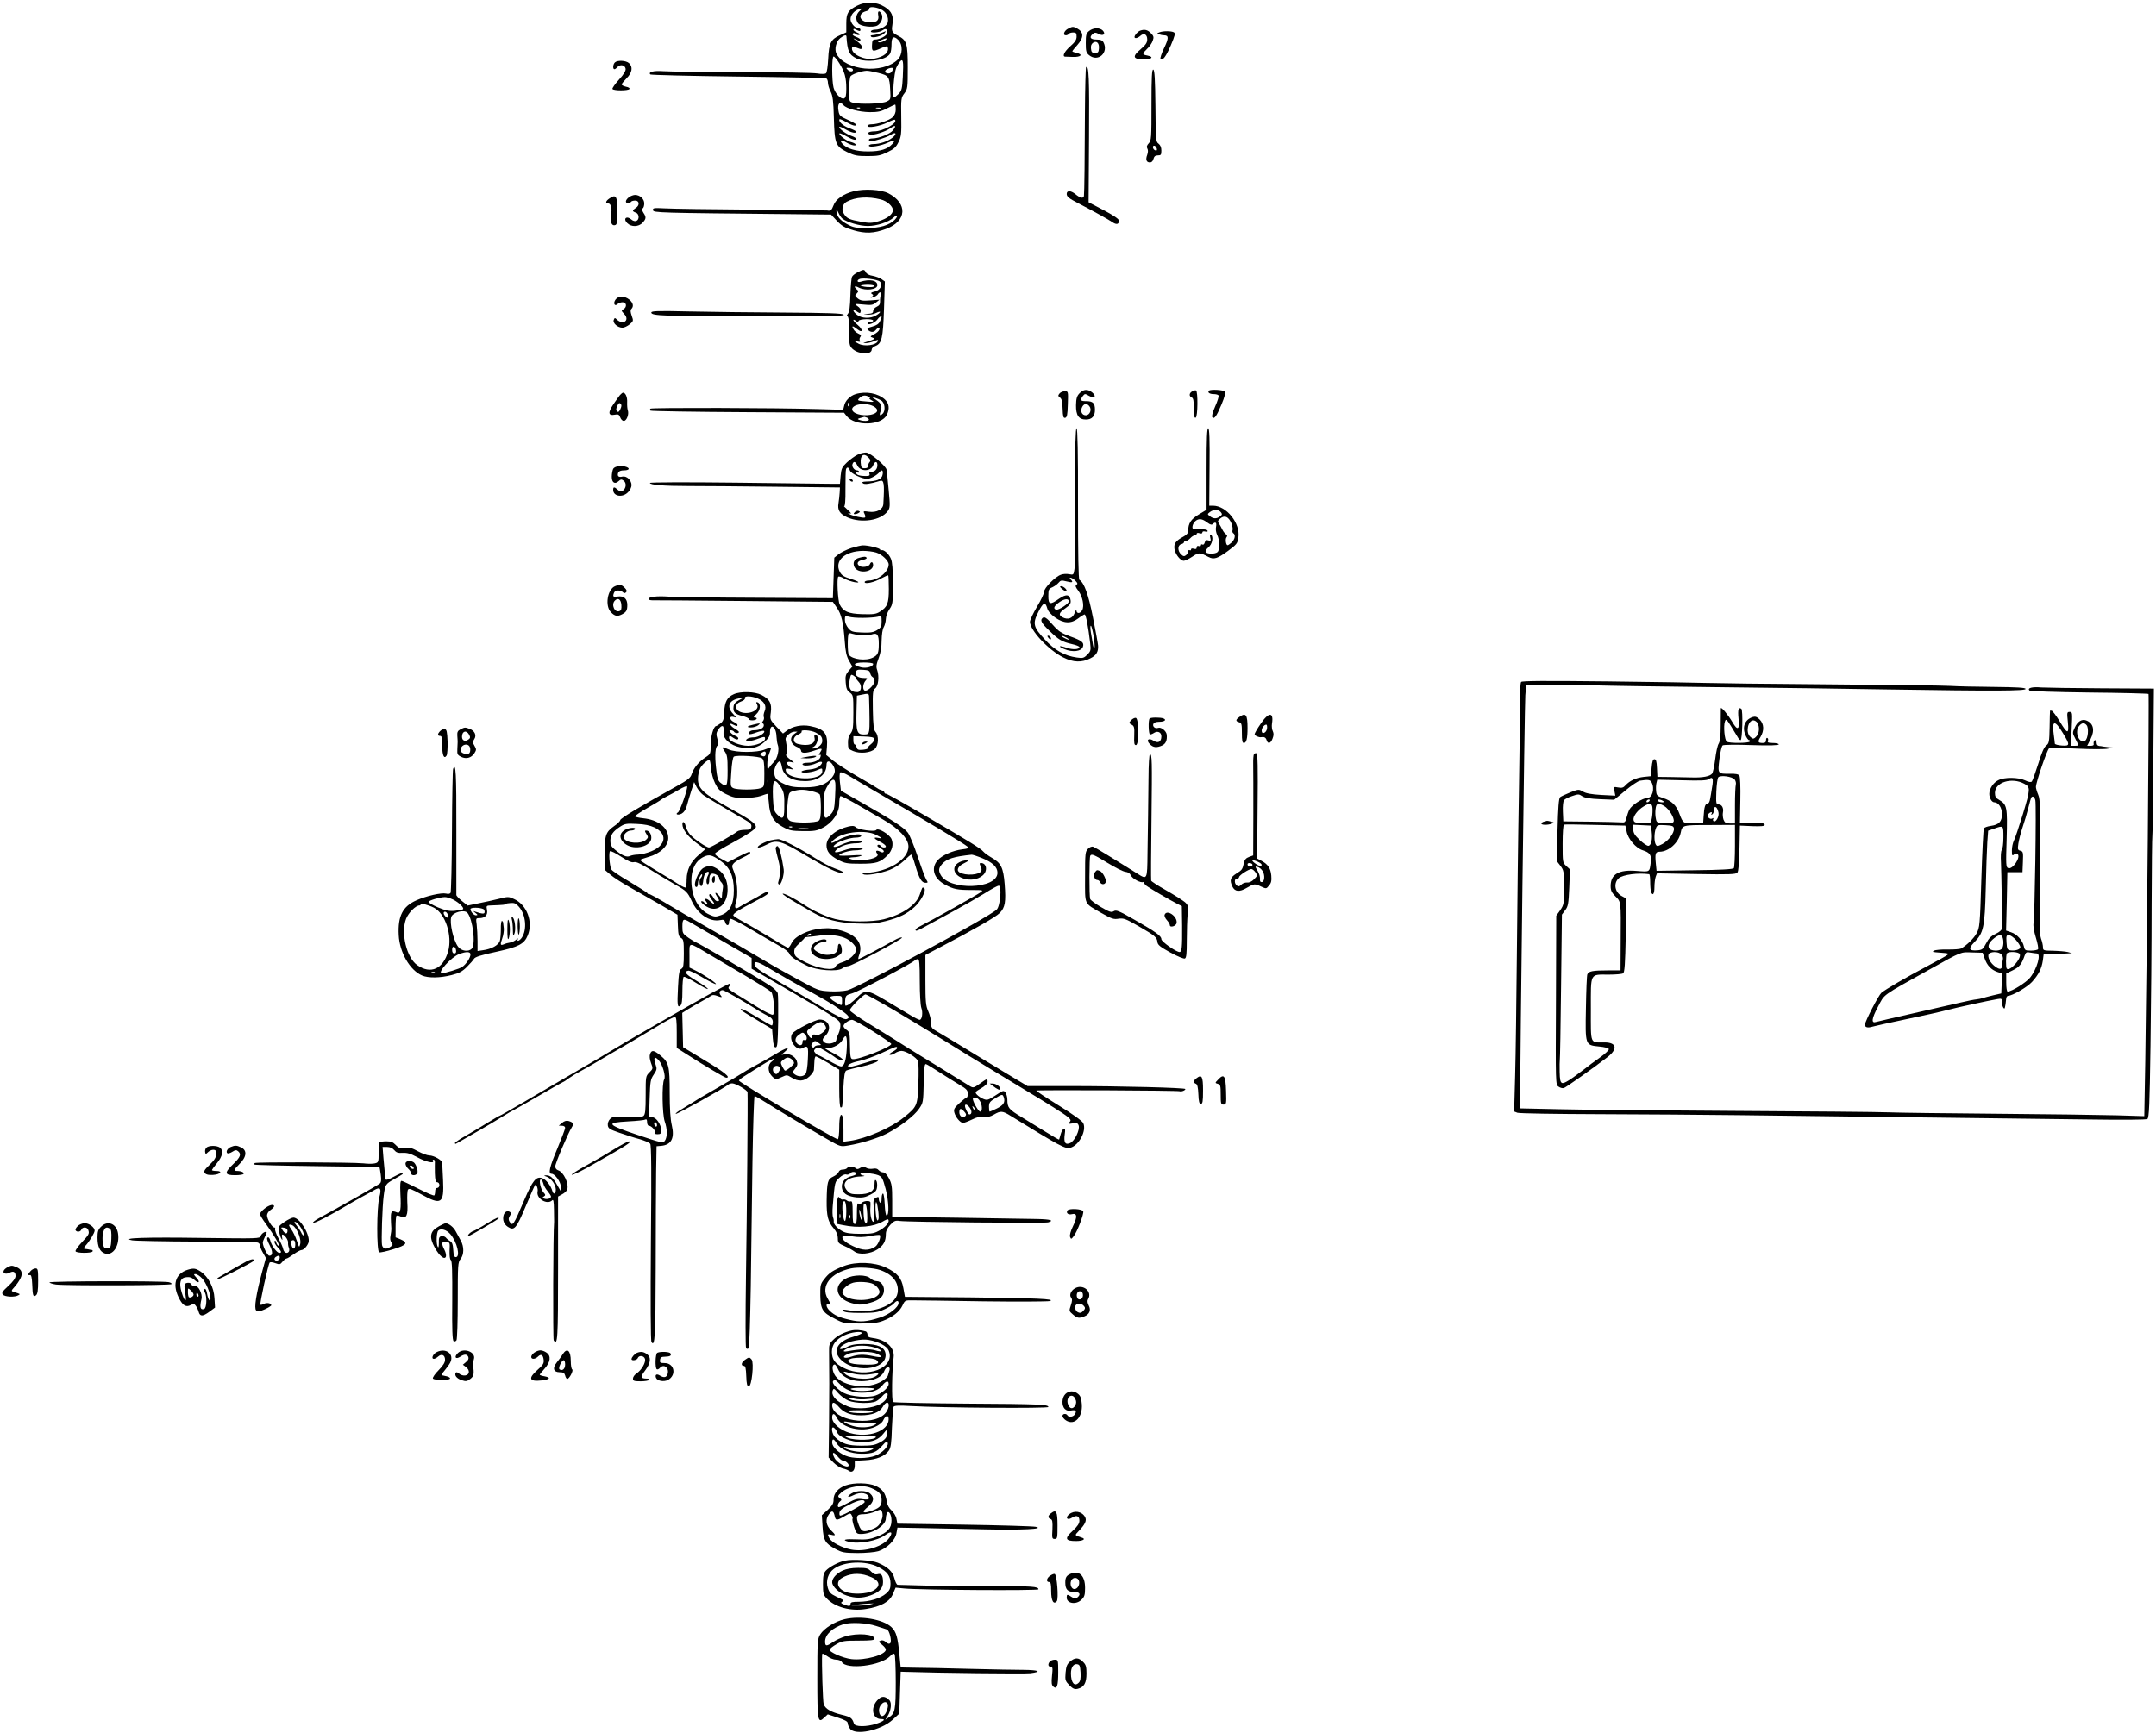 <?xml version="1.0" standalone="no"?>
<!DOCTYPE svg PUBLIC "-//W3C//DTD SVG 20010904//EN"
 "http://www.w3.org/TR/2001/REC-SVG-20010904/DTD/svg10.dtd">
<svg version="1.0" xmlns="http://www.w3.org/2000/svg"
 width="1526pt" height="1227pt" viewBox="0 0 1526 1227"
 preserveAspectRatio="xMidYMid meet">
<g transform="translate(0,1227) scale(0.1,-0.1)"
fill="#000000" stroke="none">
<path d="M6065 12229 c-63 -33 -75 -52 -75 -125 l0 -63 -44 -20 c-65 -28 -79
-57 -84 -167 -3 -53 -9 -98 -16 -103 -6 -5 -32 -6 -62 -1 -27 5 -268 9 -535 9
-266 1 -515 4 -554 7 -67 5 -109 -5 -92 -23 4 -4 283 -11 620 -15 337 -4 618
-10 625 -13 6 -2 12 -16 12 -30 0 -14 8 -42 19 -63 15 -30 20 -65 23 -187 5
-183 12 -201 95 -242 50 -24 70 -28 143 -28 73 0 93 4 142 28 46 22 61 36 78
72 19 38 21 59 19 178 -2 127 -1 136 22 166 23 31 24 40 24 184 0 169 -7 192
-69 224 -42 21 -47 32 -40 75 10 65 -3 97 -54 129 -58 37 -136 40 -197 8z
m168 -24 c38 -16 60 -57 50 -95 -6 -24 -51 -50 -87 -50 -14 0 -28 -4 -31 -10
-10 -16 58 -12 81 5 24 16 34 11 34 -17 0 -20 -52 -48 -88 -48 -15 0 -19 -8
-20 -40 -2 -46 4 -48 65 -21 30 14 43 16 46 8 12 -37 -25 -69 -94 -82 -68 -13
-159 28 -159 71 0 16 11 16 53 -1 12 -5 17 -2 17 9 0 15 -6 23 -45 52 -20 15
-19 15 2 5 27 -13 33 -14 33 -2 0 5 -14 14 -31 20 -17 6 -28 15 -24 21 5 8 11
8 21 0 7 -7 19 -10 26 -7 8 3 2 9 -14 16 -16 6 -28 15 -28 21 0 7 6 8 19 0 25
-13 31 -13 31 0 0 6 -7 10 -15 10 -23 0 -55 37 -55 64 0 30 27 62 60 71 l25 7
-22 -21 c-26 -25 -29 -58 -10 -85 17 -23 104 -33 136 -17 29 16 44 56 31 82
-16 28 -30 23 -24 -9 8 -38 -14 -54 -67 -50 -68 5 -82 62 -18 79 13 3 23 11
22 17 -4 16 38 15 80 -3z m-242 -192 c7 -105 18 -131 72 -157 71 -33 212 -13
237 35 6 10 10 38 10 63 0 55 14 65 46 35 36 -34 34 -106 -3 -142 -107 -102
-369 -77 -432 41 -17 32 -4 88 26 112 27 21 43 25 44 13z m275 -28 c-11 -8
-29 -15 -40 -15 -17 1 -15 4 9 15 40 18 55 18 31 0z m-326 -162 c38 -60 50
-102 50 -181 0 -47 -4 -64 -16 -69 -21 -8 -62 33 -74 76 -13 48 -13 221 0 221
6 0 24 -21 40 -47z m450 -97 c-4 -82 -8 -98 -29 -120 -14 -14 -29 -26 -34 -26
-12 0 1 174 16 209 6 14 18 34 26 44 23 27 27 5 21 -107z m-355 55 c10 -18
-17 -23 -33 -7 -15 15 -15 16 5 16 12 0 24 -4 28 -9z m285 5 c0 -18 -15 -36
-30 -36 -27 0 -34 17 -13 29 18 11 43 14 43 7z m-104 -32 c75 -19 80 -26 85
-124 4 -63 3 -65 -26 -79 -32 -16 -189 -21 -237 -8 -28 7 -28 8 -28 90 0 45 5
89 10 97 9 14 74 37 113 39 10 1 47 -6 83 -15z m-246 -228 c20 -25 111 -49
186 -50 58 0 80 4 123 27 29 15 55 27 57 27 2 0 4 -16 4 -35 0 -22 -8 -41 -22
-55 -25 -23 -106 -50 -150 -50 -15 0 -28 -5 -28 -11 0 -18 87 -3 142 24 26 13
50 22 52 19 23 -22 -83 -82 -146 -82 -40 0 -59 -15 -29 -23 25 -6 107 20 144
46 36 25 43 18 17 -16 -21 -26 -100 -57 -147 -57 -13 0 -23 -4 -23 -10 0 -5 6
-10 13 -10 27 0 115 28 141 45 37 25 48 8 12 -20 -32 -26 -89 -45 -135 -45
-17 0 -31 -5 -31 -11 0 -16 85 -2 134 21 46 22 57 19 32 -9 -34 -37 -84 -53
-170 -53 -86 -1 -156 20 -185 56 -22 26 -7 29 30 7 35 -21 75 -28 64 -12 -3 5
-18 12 -34 16 -29 6 -88 52 -79 61 3 2 25 -7 49 -21 45 -25 69 -31 69 -17 0 4
-15 14 -34 20 -39 14 -86 49 -86 63 0 5 20 -2 43 -16 43 -25 77 -32 77 -17 0
4 -22 15 -50 25 -43 15 -80 50 -67 63 2 2 24 -7 48 -21 44 -25 69 -31 69 -17
-1 4 -27 19 -60 34 -52 23 -60 30 -65 62 -10 51 9 73 35 42z m117 -22 c-3 -3
-12 -4 -19 -1 -8 3 -5 6 6 6 11 1 17 -2 13 -5z m146 -1 c-7 -2 -21 -2 -30 0
-10 3 -4 5 12 5 17 0 24 -2 18 -5z"/>
<path d="M6230 12034 c-19 -7 -44 -13 -54 -13 -13 -1 -17 -4 -10 -11 12 -12
77 5 94 25 7 8 11 14 9 14 -2 -1 -20 -7 -39 -15z"/>
<path d="M7560 12067 c-28 -14 -40 -47 -16 -47 8 0 18 5 21 10 3 6 17 10 31
10 20 0 24 -5 24 -29 0 -22 -11 -39 -45 -69 -40 -35 -58 -71 -37 -73 4 0 29
-1 56 -2 56 -2 74 17 27 28 -17 4 -31 9 -31 12 0 3 16 23 35 44 47 53 47 92
-2 118 -27 14 -32 14 -63 -2z"/>
<path d="M7709 12051 c-21 -17 -24 -28 -24 -86 0 -58 3 -69 24 -86 63 -51 140
18 101 92 -8 14 -21 19 -50 19 -43 0 -53 17 -25 40 13 11 20 11 41 0 32 -18
53 -1 29 24 -22 22 -67 20 -96 -3z m69 -125 c-2 -26 -7 -31 -28 -31 -20 0 -26
6 -28 30 -3 19 2 33 14 42 25 18 46 -2 42 -41z"/>
<path d="M8070 12053 c-17 -6 -40 -32 -40 -45 0 -13 22 -9 41 8 25 23 49 11
49 -25 0 -23 -11 -39 -46 -69 -62 -52 -56 -72 21 -72 59 0 75 17 25 27 -37 7
-37 12 0 48 16 15 34 41 39 57 9 25 7 33 -14 54 -23 23 -44 28 -75 17z"/>
<path d="M8206 12041 c-18 -7 -18 -8 -2 -14 10 -4 26 -7 36 -7 33 0 33 -21 -1
-91 -18 -38 -29 -72 -25 -76 15 -15 38 15 73 96 29 68 33 85 22 92 -17 10 -76
11 -103 0z"/>
<path d="M4352 11828 c-14 -14 -16 -48 -3 -48 5 0 14 7 21 15 19 22 54 15 58
-12 2 -14 -13 -40 -48 -78 -28 -31 -48 -60 -45 -65 8 -13 112 -13 120 0 4 6
-7 13 -24 16 -17 4 -31 11 -31 16 0 5 16 24 35 44 40 39 46 81 17 107 -22 20
-83 22 -100 5z"/>
<path d="M7687 11794 c-3 -4 -7 -149 -8 -323 -1 -322 -4 -566 -7 -588 -3 -21
-28 -15 -61 13 -32 26 -61 27 -61 1 0 -19 16 -32 82 -66 115 -60 214 -115 240
-133 30 -21 48 -17 48 10 0 11 -36 36 -108 74 l-107 56 3 459 c3 417 -1 517
-21 497z"/>
<path d="M8150 11529 c0 -237 -1 -254 -19 -273 -14 -15 -17 -26 -10 -38 6 -10
5 -26 -1 -44 -13 -34 -6 -54 19 -54 12 0 21 9 25 25 5 18 13 25 31 25 22 0 25
4 25 34 0 23 -7 39 -20 49 -19 13 -20 27 -22 267 -2 190 -6 254 -15 257 -10 4
-13 -52 -13 -248z m38 -312 c2 -12 -1 -15 -12 -11 -19 7 -22 38 -3 32 6 -3 13
-12 15 -21z"/>
<path d="M6043 10916 c-73 -18 -129 -57 -144 -101 -12 -33 -21 -40 -44 -35 -5
1 -246 4 -535 6 -289 2 -565 6 -613 9 -80 4 -88 3 -85 -13 4 -18 31 -19 971
-28 l289 -3 41 -44 c35 -37 55 -49 117 -67 85 -25 145 -23 233 10 146 55 153
180 14 252 -52 26 -169 33 -244 14z m191 -58 c44 -11 86 -48 86 -76 0 -29 -41
-60 -101 -78 -46 -14 -64 -15 -124 -4 -82 15 -100 22 -121 55 -20 31 -12 70
19 87 62 33 150 39 241 16z m-271 -136 c30 -25 122 -52 179 -52 65 0 149 28
184 61 27 26 33 10 7 -17 -40 -39 -104 -59 -198 -58 -80 0 -96 3 -141 28 -50
27 -74 58 -74 94 1 10 6 4 14 -13 7 -17 20 -36 29 -43z"/>
<path d="M4452 10874 c-12 -8 -22 -22 -22 -30 0 -16 26 -19 35 -4 3 6 17 10
31 10 30 0 33 -34 4 -52 -11 -7 -20 -16 -20 -20 0 -4 9 -10 20 -13 25 -8 27
-50 4 -59 -9 -4 -24 0 -34 9 -34 31 -63 8 -30 -25 28 -28 80 -27 108 3 26 28
27 40 6 71 -10 16 -12 26 -5 31 6 3 11 19 11 35 0 32 -31 60 -65 60 -11 0 -31
-7 -43 -16z"/>
<path d="M4312 10864 c-25 -17 -29 -34 -8 -34 21 0 29 -35 21 -87 -7 -48 6
-76 31 -66 11 4 14 25 14 88 0 118 -9 133 -58 99z"/>
<path d="M6072 10343 c-18 -9 -37 -23 -41 -32 -5 -9 -10 -68 -12 -131 -2 -81
-7 -120 -18 -132 -9 -12 -10 -18 -3 -18 8 0 12 -32 12 -103 0 -97 2 -105 24
-127 44 -40 136 -44 136 -4 0 8 11 19 25 24 46 18 55 54 62 263 l6 194 -24 17
c-13 9 -41 19 -62 23 -22 3 -42 13 -48 24 -12 23 -15 23 -57 2z m156 -67 c23
-23 2 -62 -39 -71 -23 -5 -28 -10 -18 -16 12 -8 12 -11 -1 -20 -12 -8 -9 -9
10 -3 14 3 29 13 33 20 12 21 31 17 22 -3 -4 -10 -7 -30 -6 -46 1 -20 -5 -30
-24 -39 -14 -6 -25 -19 -25 -30 0 -14 -8 -18 -37 -20 -38 -1 -38 -1 -5 -5 18
-2 46 2 62 11 38 19 39 6 1 -17 -40 -24 -102 -22 -135 4 -33 26 -34 45 -2 24
23 -15 25 -15 28 2 2 11 -6 25 -22 35 -25 17 -24 18 40 12 56 -6 68 -4 90 14
l25 20 -65 -5 c-54 -4 -69 -2 -89 14 -21 18 -22 21 -7 35 13 14 14 18 1 28
-25 21 -17 30 13 14 49 -25 132 -15 132 17 0 34 -53 45 -120 24 -22 -7 -28 10
-7 19 24 11 129 -2 145 -18z m-45 -22 c14 -14 -3 -19 -47 -16 -25 2 -46 8 -46
13 0 10 83 12 93 3z m57 -229 c0 -2 -5 -16 -12 -30 -8 -18 -24 -29 -54 -37
-35 -10 -40 -14 -29 -25 18 -17 40 -17 55 2 16 20 31 19 23 0 -3 -9 -19 -23
-37 -32 -28 -15 -29 -17 -11 -23 19 -7 19 -8 -5 -18 -14 -5 -34 -12 -45 -15
-18 -4 -18 -5 3 -6 12 0 38 5 57 13 28 12 33 12 28 1 -11 -29 -94 -40 -135
-19 -33 17 -36 24 -6 16 15 -3 19 -2 14 7 -4 6 -3 18 3 25 8 10 5 16 -13 24
-14 6 -30 20 -36 32 -14 26 -5 25 28 -1 39 -31 42 -2 3 30 -17 14 -31 30 -31
35 0 5 7 2 17 -5 13 -11 17 -11 20 -1 6 15 103 17 103 2 0 -5 -9 -10 -20 -10
-11 0 -20 -4 -20 -9 0 -17 51 2 68 25 15 21 32 31 32 19z"/>
<path d="M4356 10148 c-18 -26 -5 -51 16 -30 7 7 22 12 35 12 28 0 32 -34 6
-49 -17 -9 -16 -11 5 -34 41 -43 -5 -81 -50 -41 -16 16 -18 15 -24 -1 -9 -22
28 -55 62 -55 12 0 35 11 51 24 27 23 27 25 14 61 -9 27 -10 40 -2 48 18 18
12 44 -15 66 -35 28 -79 27 -98 -1z"/>
<path d="M4610 10057 c0 -23 84 -26 746 -27 506 0 626 2 616 12 -10 10 -108
13 -420 15 -224 1 -527 5 -674 8 -225 5 -268 4 -268 -8z"/>
<path d="M7640 9485 c-18 -19 -23 -36 -24 -84 -1 -71 19 -101 70 -101 43 0 64
23 64 69 0 47 -14 61 -62 61 -41 0 -45 6 -24 36 14 18 16 18 45 1 38 -22 55
-3 21 25 -31 25 -62 23 -90 -7z m70 -90 c20 -24 4 -65 -25 -65 -28 0 -41 30
-25 60 13 24 33 26 50 5z"/>
<path d="M8438 9499 c-22 -12 -23 -35 -3 -43 11 -4 15 -23 15 -77 0 -52 3 -70
13 -66 15 5 17 189 2 193 -5 2 -18 -1 -27 -7z"/>
<path d="M8557 9504 c-12 -12 4 -24 33 -24 16 0 32 -4 35 -10 3 -5 -7 -40 -24
-77 -19 -43 -26 -72 -20 -77 14 -15 29 6 65 91 23 55 29 82 22 91 -11 12 -99
17 -111 6z"/>
<path d="M7499 9484 c-11 -14 -11 -18 3 -28 13 -9 18 -30 19 -80 2 -55 5 -66
18 -64 13 3 17 20 19 96 3 91 3 92 -21 92 -14 0 -31 -7 -38 -16z"/>
<path d="M4388 9473 c-8 -10 -30 -40 -47 -66 -39 -57 -36 -82 9 -73 26 5 32 2
40 -19 5 -14 16 -25 25 -25 20 0 38 46 29 74 -4 11 -6 38 -5 59 2 36 -12 67
-29 67 -4 0 -14 -8 -22 -17z m3 -99 c-9 -20 -15 -24 -23 -16 -9 9 -8 18 1 38
9 20 15 24 23 16 9 -9 8 -18 -1 -38z"/>
<path d="M6056 9480 c-39 -12 -74 -47 -81 -82 l-7 -29 -181 5 c-296 9 -1175
11 -1183 3 -4 -4 -4 -10 0 -14 4 -4 313 -9 688 -11 l682 -4 18 -23 c59 -75
250 -69 286 10 20 43 15 79 -15 107 -48 44 -133 60 -207 38z m94 -20 c8 -5 11
-10 5 -10 -5 0 1 -7 14 -14 22 -12 19 -13 -30 -9 -73 6 -74 7 -55 26 19 19 43
22 66 7z m88 -26 c25 -16 31 -71 10 -92 -20 -20 -27 -13 -15 17 13 37 5 56
-35 82 -28 17 -29 19 -8 14 14 -4 35 -13 48 -21z m-231 -36 c-3 -8 -6 -5 -6 6
-1 11 2 17 5 13 3 -3 4 -12 1 -19z m173 -3 c37 -19 38 -42 4 -55 -53 -21 -138
-6 -151 25 -15 40 88 60 147 30z m-46 -81 c9 -3 16 -10 16 -15 0 -11 -41 -12
-67 -2 -16 6 -15 8 7 14 14 4 26 7 27 8 1 1 8 -2 17 -5z"/>
<path d="M7608 8828 c-1 -227 0 -442 1 -478 1 -36 -1 -84 -4 -108 -6 -42 -7
-43 -38 -37 -18 4 -44 2 -59 -4 -41 -15 -118 -94 -118 -120 0 -13 -22 -60 -50
-106 -27 -46 -50 -94 -50 -107 0 -60 131 -200 235 -252 71 -36 132 -38 192 -7
43 21 58 47 55 91 -1 14 -17 103 -36 198 -32 163 -62 246 -96 267 -7 4 -10
192 -10 538 1 358 -3 533 -10 535 -7 3 -11 -130 -12 -410z m3 -669 c17 -17 18
-23 8 -29 -10 -7 -7 -16 13 -42 30 -40 44 -108 28 -137 -13 -26 -40 -28 -41
-3 0 9 -6 1 -13 -18 -14 -38 -48 -50 -86 -30 -30 16 -25 32 21 64 32 22 39 34
37 54 -5 44 -30 49 -81 14 -65 -46 -77 -43 -77 18 0 45 3 52 28 62 15 7 35 21
44 32 15 18 21 19 57 10 42 -11 50 -7 29 14 -9 9 -9 12 0 12 7 0 22 -10 33
-21z m-45 -144 c5 -15 -75 -68 -92 -61 -22 8 -13 27 26 54 34 23 61 26 66 7z
m-154 -51 c5 -20 24 -42 55 -65 62 -44 114 -46 166 -6 19 15 40 27 44 27 9 0
26 -89 39 -202 6 -52 4 -59 -21 -83 -23 -24 -31 -26 -73 -20 -87 12 -158 52
-227 128 -82 88 -88 112 -45 196 33 66 49 73 62 25z m328 -194 c6 -38 10 -77
7 -87 -2 -10 -7 -1 -11 22 -4 22 -10 61 -15 88 -4 26 -5 47 0 47 4 0 12 -31
19 -70z"/>
<path d="M7519 8099 c13 -11 26 -17 29 -14 8 8 -20 35 -37 35 -12 -1 -11 -5 8
-21z"/>
<path d="M7377 7893 c-16 -15 -4 -37 51 -89 66 -64 87 -77 160 -94 28 -6 52
-16 52 -21 0 -17 -47 -20 -90 -5 -54 19 -67 12 -17 -9 59 -25 122 -17 132 17
10 29 -8 43 -91 73 -63 23 -82 36 -122 81 -45 52 -61 62 -75 47z m173 -138
c14 -8 21 -14 15 -14 -5 0 -21 6 -35 14 -14 8 -20 14 -15 14 6 0 21 -6 35 -14z"/>
<path d="M7420 7755 c7 -9 15 -13 17 -11 7 7 -7 26 -19 26 -6 0 -6 -6 2 -15z"/>
<path d="M8540 8951 l0 -290 -55 -33 c-55 -33 -75 -63 -75 -115 0 -17 -10 -29
-32 -41 -57 -31 -71 -50 -65 -90 7 -38 42 -82 66 -82 9 0 36 13 60 29 46 31
53 31 114 -2 38 -20 64 -12 139 43 61 45 67 53 73 93 16 102 -84 227 -180 227
l-26 0 2 272 c2 199 -1 273 -9 276 -9 3 -12 -71 -12 -287z m101 -307 c11 -14
10 -18 -6 -30 -24 -18 -46 -18 -71 1 -19 15 -19 15 0 30 26 20 60 19 77 -1z
m75 -79 c7 -19 11 -40 8 -48 -3 -8 -1 -18 5 -22 18 -10 12 -43 -11 -65 -12
-11 -25 -20 -29 -20 -12 0 -18 44 -8 56 7 9 6 15 -3 21 -7 4 -19 19 -26 33 -6
14 -18 33 -24 43 -11 16 -10 21 10 37 30 25 58 12 78 -35z m-167 3 c17 -13 28
-15 35 -8 19 19 29 10 23 -20 -4 -17 0 -40 8 -57 18 -34 20 -104 3 -121 -15
-15 -75 -16 -84 0 -4 6 4 20 19 33 28 22 38 77 17 90 -7 4 -8 -3 -4 -20 6 -24
4 -26 -13 -21 -15 5 -22 1 -26 -15 -3 -11 -10 -18 -16 -14 -6 3 -11 1 -11 -5
0 -7 -7 -10 -15 -6 -9 3 -15 0 -15 -10 0 -11 -6 -13 -20 -9 -12 4 -20 2 -20
-5 0 -6 -4 -8 -10 -5 -5 3 -10 0 -10 -8 0 -8 -7 -20 -15 -27 -13 -10 -19 -10
-35 5 -26 24 -26 65 0 72 11 3 20 9 20 14 0 5 6 9 13 9 8 0 22 9 32 20 10 11
24 20 32 20 7 0 13 5 13 11 0 6 9 8 20 4 12 -4 20 -2 20 5 0 8 8 10 21 7 13
-3 19 -1 16 6 -3 8 -24 11 -56 10 -43 -2 -51 0 -51 15 0 22 19 48 40 54 19 6
39 -1 69 -24z"/>
<path d="M6070 9051 c-19 -9 -53 -34 -75 -54 -35 -33 -40 -43 -45 -94 l-5 -58
-70 0 c-38 1 -341 4 -672 8 -348 4 -603 3 -603 -2 0 -14 97 -22 276 -22 93 0
372 -2 619 -5 l450 -5 -2 -37 c-1 -20 -5 -53 -8 -73 -9 -50 8 -77 63 -102 99
-43 236 -22 285 44 17 24 18 34 7 150 -6 68 -13 133 -15 144 -6 28 -112 117
-143 121 -15 1 -43 -5 -62 -15z m74 -17 c18 -17 20 -27 9 -38 -4 -4 -8 -15 -8
-24 0 -11 -8 -17 -25 -17 -22 0 -25 5 -28 39 -4 52 21 71 52 40z m-76 -59 c21
-45 95 -45 112 1 12 30 30 31 30 1 0 -28 -17 -47 -43 -47 -13 0 -17 -5 -13
-15 4 -12 -2 -15 -28 -15 -41 0 -66 8 -66 22 0 5 5 6 10 3 6 -3 10 -1 10 4 0
6 -6 11 -14 11 -20 0 -39 27 -32 45 8 22 21 18 34 -10z m-53 -35 c7 -22 84
-60 122 -60 25 0 70 25 90 50 16 20 27 7 19 -24 -7 -30 -42 -44 -115 -45 -26
-1 -32 -4 -24 -12 11 -11 51 -5 120 16 30 10 34 -15 25 -165 -3 -37 -47 -60
-101 -53 -41 6 -43 5 -32 -15 6 -11 7 -23 3 -26 -10 -6 -91 12 -111 25 -13 9
-12 9 4 4 14 -4 9 4 -15 25 -19 17 -30 29 -25 27 6 -3 10 40 9 121 0 70 1 133
4 140 6 18 20 15 27 -8z"/>
<path d="M6015 8870 c3 -5 11 -10 16 -10 6 0 7 5 4 10 -3 6 -11 10 -16 10 -6
0 -7 -4 -4 -10z"/>
<path d="M6050 8644 c-10 -11 -10 -14 1 -14 8 0 20 4 27 9 11 7 11 9 -1 14 -9
3 -21 -1 -27 -9z"/>
<path d="M4340 8951 c-5 -11 -10 -36 -10 -56 0 -42 22 -56 49 -31 14 13 20 14
35 3 22 -16 18 -55 -6 -71 -13 -8 -21 -6 -36 7 -24 22 -32 21 -32 -1 0 -46 66
-57 105 -17 14 13 25 36 25 50 0 35 -35 68 -65 61 -27 -7 -38 4 -29 28 4 10
18 16 40 16 35 0 46 13 18 24 -34 13 -83 6 -94 -13z"/>
<path d="M6025 8390 c-33 -11 -73 -31 -90 -44 l-30 -24 -5 -144 -5 -143 -540
3 c-297 1 -577 5 -621 8 -85 6 -144 -1 -144 -17 0 -5 12 -9 28 -9 15 1 308 -2
652 -5 l625 -6 28 -41 c33 -47 46 -104 56 -238 5 -72 12 -105 30 -137 l24 -42
-26 -30 c-22 -27 -25 -38 -21 -84 3 -41 9 -56 29 -70 24 -18 25 -22 25 -141 0
-107 -3 -127 -19 -148 -13 -16 -20 -39 -19 -67 0 -40 3 -44 36 -58 49 -21 127
-13 155 16 26 26 28 92 4 119 -13 14 -17 46 -19 156 -2 124 0 140 16 152 23
16 30 85 15 129 -9 24 -7 40 10 85 14 36 21 79 21 125 1 42 6 80 15 95 8 14
14 39 15 57 0 18 11 49 25 69 24 35 25 44 25 181 0 100 -4 154 -14 177 -14 35
-53 69 -68 60 -4 -3 -8 -1 -8 5 0 10 -86 31 -123 30 -12 0 -49 -9 -82 -19z
m177 -32 c40 -12 88 -58 88 -84 0 -53 -76 -113 -142 -114 -16 0 -28 -5 -28
-11 0 -17 68 -2 119 27 24 13 46 23 48 20 2 -2 4 -45 4 -96 0 -102 -10 -127
-64 -161 -27 -17 -46 -19 -124 -17 -99 3 -135 19 -160 69 -13 27 -21 184 -10
196 4 4 20 0 35 -9 33 -20 99 -38 107 -30 3 3 -22 14 -55 24 -48 15 -63 25
-76 49 -40 79 36 148 165 149 29 0 71 -5 93 -12z m-92 -462 c41 0 87 4 103 8
26 8 27 7 27 -33 0 -36 -4 -44 -32 -62 -27 -16 -46 -19 -107 -17 -66 3 -76 6
-97 31 -14 17 -24 41 -24 59 0 28 2 30 28 22 15 -5 61 -9 102 -8z m-18 -123
c26 -3 60 -1 76 5 41 14 52 0 52 -64 0 -67 -6 -81 -41 -99 -49 -26 -147 -14
-171 20 -10 13 -10 139 -1 149 4 3 14 4 22 0 9 -3 37 -9 63 -11z m88 -203 c0
-20 -49 -34 -87 -24 -64 16 -53 34 21 34 38 0 66 -4 66 -10z m-21 -65 c2 -11
9 -24 17 -28 8 -4 14 -17 14 -28 0 -24 -42 -69 -65 -69 -21 0 -20 48 2 72 15
17 15 18 -11 18 -41 0 -65 16 -59 40 5 18 12 21 52 18 37 -2 47 -7 50 -23z
m-99 -37 c0 -5 8 -16 19 -27 24 -24 17 -71 -11 -71 -51 0 -66 28 -52 98 6 27
8 29 25 19 11 -7 19 -15 19 -19z m91 -130 c4 -129 5 -218 1 -240 -4 -24 -9
-28 -38 -28 -48 0 -55 21 -52 157 l3 118 30 6 c50 11 55 10 56 -13z m37 -300
c2 -9 -9 -25 -23 -36 -14 -11 -25 -24 -23 -29 2 -4 -14 -9 -35 -11 -32 -3 -39
0 -44 17 -3 12 -9 21 -14 21 -5 0 -9 13 -9 29 l0 29 73 -2 c56 -2 73 -6 75
-18z"/>
<path d="M6081 8321 c-35 -9 -47 -34 -34 -64 23 -51 133 -40 133 13 0 23 -15
27 -23 6 -7 -17 -50 -26 -71 -14 -27 15 -18 37 19 44 19 3 32 10 29 15 -6 10
-18 10 -53 0z"/>
<path d="M6105 7010 c-8 -13 5 -13 25 0 13 8 13 10 -2 10 -9 0 -20 -4 -23 -10z"/>
<path d="M4353 8120 c-54 -22 -73 -141 -28 -185 27 -28 45 -31 78 -14 30 16
37 28 37 66 0 44 -25 66 -67 60 -33 -6 -38 -1 -27 27 7 19 45 21 62 4 9 -9 15
-9 23 -1 8 8 5 17 -10 32 -23 23 -34 25 -68 11z m45 -133 c2 -27 -1 -39 -13
-43 -35 -14 -61 46 -33 74 23 23 43 9 46 -31z"/>
<path d="M10766 7442 c-4 -7 -7 -49 -6 -94 0 -46 -4 -348 -9 -673 -6 -324 -12
-853 -15 -1175 -3 -322 -8 -701 -12 -842 l-7 -257 23 -9 c13 -5 273 -9 579
-10 306 -1 750 -4 986 -7 1199 -15 2053 -25 2445 -30 275 -4 440 -3 449 3 12
9 16 98 22 519 4 279 8 726 8 992 1 266 3 487 5 490 2 3 5 240 7 526 l4 520
-365 2 c-201 1 -395 4 -431 6 -66 6 -103 -4 -84 -22 6 -5 185 -11 423 -14 227
-2 415 -7 419 -10 5 -6 -11 -1845 -23 -2600 l-7 -389 -196 6 c-108 3 -488 8
-846 11 -357 3 -704 7 -770 10 -66 3 -554 7 -1085 10 -531 3 -1090 8 -1242 12
l-278 6 0 86 c-1 278 31 2778 36 2838 l6 73 154 2 c85 2 232 0 327 -4 95 -3
489 -9 877 -13 388 -4 926 -11 1195 -16 764 -12 987 -11 982 4 -3 9 -59 12
-228 14 -123 1 -260 4 -304 7 -44 3 -431 8 -860 11 -429 3 -820 8 -870 10 -49
2 -363 7 -696 11 -448 5 -608 4 -613 -4z"/>
<path d="M5193 7355 c-46 -20 -64 -54 -67 -125 -2 -52 -6 -65 -26 -81 -14 -10
-28 -19 -31 -19 -18 0 -39 -74 -39 -133 0 -64 0 -65 -40 -91 -45 -30 -80 -73
-95 -118 -8 -26 -28 -41 -111 -87 -247 -137 -394 -225 -394 -237 0 -7 -20 -27
-44 -43 -60 -42 -68 -68 -64 -201 l3 -112 36 -31 c20 -18 84 -59 143 -92 59
-33 157 -89 219 -125 l112 -66 3 -77 c2 -64 6 -78 22 -87 18 -10 20 -22 20
-110 0 -84 -3 -100 -17 -109 -15 -8 -19 -30 -24 -128 -7 -131 -4 -150 17 -132
10 8 14 37 14 105 0 51 4 95 9 98 5 4 46 -16 90 -44 45 -28 81 -46 81 -41 0 5
-36 31 -80 57 -76 45 -93 65 -58 72 8 2 54 -20 102 -49 48 -28 90 -49 93 -46
6 6 -79 63 -144 96 l-43 21 0 85 c0 99 -12 98 135 11 55 -32 175 -103 266
-157 91 -54 171 -104 178 -112 17 -21 27 -152 12 -161 -6 -4 -54 19 -105 51
-52 32 -122 75 -156 96 -53 32 -60 40 -50 52 7 9 10 18 7 21 -5 5 -220 -114
-512 -283 -71 -41 -150 -87 -175 -101 -25 -14 -72 -42 -105 -62 -87 -53 -211
-126 -365 -215 -74 -43 -210 -123 -302 -177 -92 -54 -169 -98 -173 -98 -3 0
-40 -22 -83 -48 -42 -26 -112 -68 -154 -92 -43 -24 -78 -48 -78 -52 0 -5 3 -7
8 -5 122 69 246 141 314 183 48 30 90 54 92 54 2 0 81 45 176 100 94 55 174
100 176 100 3 0 20 11 37 24 18 13 55 36 82 50 28 15 88 49 135 77 47 28 104
62 128 75 38 21 117 68 331 196 36 21 71 38 78 38 10 0 13 -26 13 -110 l0
-109 58 -37 c135 -87 282 -174 292 -174 36 0 -12 39 -150 122 l-155 94 -3 122
-3 121 38 24 c21 13 65 39 98 57 33 18 65 37 71 42 7 5 23 4 38 -2 36 -13 41
-13 26 5 -13 16 -6 35 15 35 11 0 157 -83 260 -149 17 -10 45 -26 63 -35 23
-12 32 -23 32 -41 0 -14 -3 -25 -7 -25 -5 0 -37 18 -73 40 -100 60 -141 82
-147 76 -3 -3 14 -17 38 -31 24 -15 76 -45 114 -69 l70 -41 5 -65 c4 -49 9
-65 20 -65 13 0 15 28 18 180 1 99 0 190 -3 203 -3 12 -28 37 -58 56 -104 67
-514 306 -524 306 -3 0 -24 14 -49 30 -42 30 -44 33 -44 80 0 56 7 59 54 31
17 -10 122 -71 234 -136 l202 -117 0 -38 0 -38 208 -121 c409 -238 417 -243
420 -274 2 -16 -4 -44 -12 -62 -9 -18 -16 -38 -16 -44 0 -28 -70 -41 -90 -16
-11 13 -9 20 13 43 47 49 25 112 -40 114 -29 1 -171 -71 -193 -97 -34 -41 24
-129 69 -106 40 22 44 16 39 -78 -2 -53 -9 -96 -17 -105 -16 -20 -51 -21 -76
-2 -18 13 -18 14 3 40 17 22 19 32 11 56 -12 33 -56 55 -91 45 -21 -6 -20 -4
7 19 46 39 13 31 -63 -15 -37 -23 -101 -59 -142 -81 -41 -22 -86 -48 -100 -58
-14 -9 -81 -50 -150 -89 -69 -40 -134 -77 -145 -84 -22 -13 -103 -63 -148 -91
-16 -10 -27 -20 -24 -22 5 -6 351 187 372 207 5 5 17 9 28 9 24 0 107 -48 108
-63 3 -31 -4 -857 -11 -1302 -4 -282 -4 -504 1 -510 6 -6 12 -6 18 0 5 6 11
201 15 435 3 234 9 633 12 888 4 254 11 462 15 462 5 0 39 -19 76 -43 74 -47
292 -178 440 -263 90 -52 92 -53 145 -44 96 16 212 52 278 86 94 50 191 124
225 174 29 42 30 46 33 182 3 111 6 139 17 134 7 -2 51 -29 97 -59 45 -29 109
-69 141 -88 47 -28 57 -38 57 -61 0 -16 -3 -28 -8 -28 -4 0 -27 -18 -51 -40
-37 -34 -42 -44 -36 -67 8 -32 42 -73 62 -73 7 0 36 11 63 24 36 18 61 23 85
19 24 -4 44 1 70 16 48 28 61 27 120 -10 349 -215 385 -234 420 -225 62 16
118 122 92 175 -7 15 -74 63 -174 125 -89 55 -160 102 -158 105 6 5 1006 1
1016 -5 9 -5 39 6 39 16 0 9 -457 21 -831 21 l-286 0 -64 38 c-35 21 -170 102
-299 181 -129 79 -254 154 -277 167 -39 22 -43 28 -43 63 0 21 -9 57 -20 81
-17 38 -20 66 -20 221 l0 177 103 54 c249 131 394 214 423 243 38 39 45 77 35
205 -9 115 -26 149 -89 185 -26 15 -54 35 -62 45 -18 22 -100 72 -430 265
-135 79 -251 144 -257 144 -7 0 -13 4 -13 9 0 5 -10 13 -22 17 -12 3 -26 11
-32 16 -6 5 -68 42 -138 82 -69 40 -147 91 -173 112 l-47 39 5 55 c8 98 -18
130 -121 150 -58 11 -122 -2 -162 -32 l-28 -21 -47 49 c-45 49 -46 49 -39 101
8 64 -8 93 -66 123 -47 24 -148 27 -197 5z m171 -30 c45 -19 64 -54 48 -90 -6
-14 -9 -32 -6 -40 4 -8 1 -22 -5 -29 -9 -10 -9 -15 -1 -18 6 -2 8 -11 5 -20
-7 -17 -34 -28 -72 -28 -22 0 -40 -16 -29 -27 3 -3 26 2 51 12 26 9 49 14 53
10 12 -12 -39 -45 -72 -45 -17 0 -38 -4 -46 -10 -28 -18 15 -22 61 -5 61 22
64 22 64 5 0 -23 -64 -50 -120 -50 -57 0 -135 32 -135 55 0 19 5 19 34 -1 16
-10 26 -12 31 -5 3 6 -4 15 -17 20 -13 5 -30 16 -37 25 -11 14 -11 16 2 16 9
0 19 -4 22 -10 7 -12 35 -14 35 -2 0 4 -14 15 -30 24 -33 19 -44 46 -11 28 24
-12 31 -13 31 -2 0 5 -11 14 -25 20 -33 15 -35 46 -2 36 21 -6 20 -5 -5 23
-47 50 -29 96 43 109 l34 6 -35 -19 c-25 -13 -36 -26 -38 -46 -5 -38 10 -53
63 -66 25 -6 45 -16 45 -21 0 -13 47 -13 55 0 3 6 -1 10 -11 10 -13 0 -11 5
10 25 29 27 33 74 8 83 -11 3 -12 0 -3 -16 21 -40 -61 -76 -119 -52 -42 18
-39 59 6 74 18 6 29 16 27 24 -6 17 46 16 91 -3z m-243 -207 c1 -7 0 -24 0
-38 -3 -41 50 -87 115 -100 77 -16 128 -5 175 37 30 28 39 43 39 69 0 69 44
41 46 -30 1 -22 5 -49 9 -59 13 -31 -2 -97 -27 -121 -12 -12 -28 -31 -35 -42
-10 -17 -12 -14 -12 24 -1 23 6 59 14 79 8 20 14 38 12 40 -2 2 -21 -4 -43
-13 -54 -23 -206 -23 -256 0 -50 22 -53 21 -29 -13 18 -25 21 -44 21 -135 0
-114 -5 -124 -50 -88 -18 14 -24 34 -32 107 -10 90 -5 151 12 157 5 2 4 21 -2
45 -10 34 -9 45 5 67 19 28 36 34 38 14z m652 -34 c38 -20 47 -31 47 -61 0
-25 -35 -53 -65 -52 -19 0 -19 1 2 11 33 16 43 88 12 88 -5 0 -7 -10 -4 -23
11 -43 -43 -63 -117 -44 -40 10 -39 50 2 67 16 7 27 16 24 21 -9 15 66 10 99
-7z m-151 -10 c-38 -26 -27 -75 21 -93 15 -6 27 -17 27 -26 0 -19 35 -19 90 0
59 21 65 19 45 -11 -9 -15 -12 -23 -5 -19 8 5 11 1 8 -11 -4 -24 -44 -44 -90
-44 -21 0 -38 -4 -38 -10 0 -16 58 -12 96 6 42 20 56 11 27 -18 -14 -14 -39
-22 -72 -26 -28 -2 -54 -9 -57 -13 -9 -15 64 -10 103 6 45 19 43 19 43 -6 0
-69 -245 -65 -258 5 -3 15 1 17 30 12 29 -6 30 -5 13 5 -42 26 -46 52 -7 44
26 -6 26 -6 7 9 -42 32 -47 38 -37 48 5 5 6 26 1 51 -4 23 -8 48 -9 55 0 19
38 52 62 52 l22 0 -22 -16z m-202 -138 c0 -20 -13 -27 -30 -15 -13 8 -13 10 0
19 21 14 30 12 30 -4z m-26 -35 c13 -11 16 -34 16 -107 0 -92 -1 -95 -26 -104
-34 -13 -170 -13 -195 1 -19 10 -20 17 -13 112 3 57 11 106 18 110 18 13 182
3 200 -12z m-362 -68 c3 -33 15 -80 29 -108 20 -41 33 -55 78 -77 46 -23 67
-28 130 -28 42 1 94 7 116 15 22 8 43 15 46 15 4 0 8 -28 11 -63 5 -89 32
-135 98 -171 47 -26 64 -29 144 -30 79 -1 98 2 140 24 69 35 116 105 116 171
0 26 4 50 8 53 4 3 66 -29 138 -71 71 -42 145 -84 164 -95 111 -63 180 -136
180 -191 0 -93 -144 -181 -305 -187 -22 0 -26 -3 -15 -9 20 -12 116 4 186 30
33 13 75 39 102 65 25 24 48 44 52 44 3 0 17 -36 29 -79 27 -91 44 -121 72
-121 18 0 18 2 5 23 -8 12 -35 85 -60 161 -26 77 -57 154 -71 172 -27 35 -114
92 -337 218 l-136 78 -7 60 c-4 33 -3 64 2 69 5 5 31 -5 63 -24 30 -19 98 -58
150 -89 410 -238 669 -394 688 -412 11 -11 4 -14 -37 -19 -67 -8 -146 -43
-176 -79 -48 -57 -25 -129 54 -171 61 -33 88 -38 189 -38 80 0 84 -1 63 -16
-35 -24 -337 -194 -428 -240 -18 -9 -33 -20 -33 -25 0 -13 12 -9 75 26 33 18
121 66 195 106 74 40 173 97 220 126 47 30 92 54 99 54 23 0 11 -145 -14 -169
-52 -52 -978 -552 -1058 -572 -26 -6 -83 -10 -126 -7 -76 4 -84 7 -222 83 -79
43 -187 103 -239 135 -94 56 -260 153 -458 266 -56 32 -142 82 -190 111 -112
67 -166 97 -171 94 -2 -2 -7 1 -10 7 -3 5 -61 41 -127 81 -67 39 -125 78 -128
87 -13 33 -18 121 -8 128 5 3 41 -14 78 -39 46 -30 75 -43 89 -39 21 5 44 -6
190 -97 33 -20 83 -49 110 -65 70 -39 82 -50 109 -109 43 -96 129 -154 203
-139 25 5 31 2 36 -15 7 -26 27 -28 27 -2 0 11 5 23 10 26 6 3 70 -29 143 -73
72 -43 163 -96 201 -117 38 -21 71 -46 73 -57 6 -19 45 -46 125 -85 68 -33
214 -44 249 -19 13 9 31 16 41 16 26 0 388 192 382 202 -3 5 -29 -4 -57 -20
-94 -53 -244 -132 -250 -132 -4 0 -2 12 3 26 31 80 -13 142 -122 175 -56 17
-85 20 -141 16 -95 -8 -191 -54 -214 -103 -9 -19 -20 -34 -25 -34 -4 0 -63 34
-130 75 -68 41 -153 91 -190 111 -38 20 -68 40 -68 44 0 13 36 37 135 89 107
56 122 67 112 77 -3 3 -21 -3 -39 -14 -18 -11 -60 -34 -93 -52 -33 -18 -68
-38 -77 -44 -25 -15 -31 -2 -18 40 16 47 8 154 -15 212 -16 39 -16 44 -1 61 9
10 39 28 66 41 28 13 50 27 50 32 0 13 -10 10 -87 -29 l-72 -38 -46 25 c-25
13 -45 30 -45 36 0 6 55 41 123 77 110 60 167 98 167 113 0 24 -41 53 -181
130 -190 105 -229 140 -229 210 0 25 7 58 15 74 14 27 51 60 66 60 4 0 9 -26
11 -57z m502 9 c10 -66 69 -102 166 -102 91 1 150 46 150 116 0 31 23 31 44
-1 21 -33 20 -57 -5 -89 -39 -50 -94 -70 -194 -70 -73 0 -100 4 -143 23 -57
26 -72 44 -72 88 0 29 24 73 39 73 5 0 11 -17 15 -38z m-97 -114 c-3 -7 -5 -2
-5 12 0 14 2 19 5 13 2 -7 2 -19 0 -25z m475 0 c2 -13 1 -62 -2 -110 -4 -74
-9 -90 -29 -112 -43 -45 -51 -35 -51 62 0 70 4 95 21 127 31 58 55 71 61 33z
m-389 -25 c27 -40 30 -58 28 -160 -1 -71 -12 -79 -52 -37 -21 22 -24 37 -28
115 -5 129 7 147 52 82z m-546 -61 c25 -18 174 -106 296 -176 37 -21 48 -32
45 -49 -3 -19 -10 -22 -44 -22 -23 0 -47 -5 -55 -11 -28 -23 -188 -114 -200
-114 -20 0 -107 60 -135 92 -14 17 -28 44 -31 59 -6 30 -23 40 -23 14 0 -37
38 -87 97 -131 l64 -47 -47 -41 c-56 -48 -83 -104 -84 -172 0 -28 -3 -53 -6
-57 -4 -3 -25 6 -48 21 -22 15 -94 59 -158 97 -65 39 -118 73 -118 76 0 3 27
13 59 22 84 23 141 78 141 134 0 73 -71 129 -177 140 -29 3 -56 9 -58 13 -3 4
37 31 88 60 50 29 94 55 97 59 3 3 21 14 40 23 19 9 58 31 87 48 28 17 54 27
56 23 8 -12 -50 -175 -64 -184 -24 -14 0 -23 26 -9 16 9 29 28 36 54 6 23 20
70 31 105 l21 64 18 -36 c10 -19 31 -44 46 -55z m771 26 c26 -6 50 -16 54 -22
4 -6 8 -48 8 -92 0 -61 -4 -85 -15 -94 -20 -17 -172 -18 -202 -2 -25 14 -28
34 -17 141 7 58 9 62 38 70 44 13 80 13 134 -1z m-1116 -256 c94 -46 83 -126
-23 -169 -29 -12 -71 -23 -92 -23 -21 0 -47 -5 -58 -10 -22 -12 -57 3 -108 46
-24 20 -31 33 -31 62 1 41 18 66 70 100 31 20 45 23 115 19 57 -2 94 -10 127
-25z m975 2 c-3 -3 -12 -4 -19 -1 -8 3 -5 6 6 6 11 1 17 -2 13 -5z m111 -11
c-15 -2 -42 -2 -60 0 -18 2 -6 4 27 4 33 0 48 -2 33 -4z m-619 -227 c66 -45
95 -109 95 -206 1 -100 -29 -158 -91 -179 -37 -13 -45 -13 -82 4 -67 30 -114
104 -125 197 -12 107 20 183 89 214 36 16 55 11 114 -30z m1854 18 c72 -29
107 -63 107 -103 0 -117 -345 -128 -403 -13 -16 30 -13 47 12 76 32 36 83 52
209 65 7 0 41 -11 75 -25z m-1213 -538 c0 -2 -7 -7 -16 -10 -8 -3 -12 -2 -9 4
6 10 25 14 25 6z m252 -32 c36 -19 68 -54 68 -75 0 -31 -48 -76 -95 -90 -28
-8 -47 -21 -51 -32 -10 -32 -121 -16 -214 31 -66 34 -75 42 -78 69 -2 24 5 37
37 66 21 19 38 37 36 39 -2 2 9 4 23 5 15 1 54 5 87 10 65 9 143 0 187 -23z
m518 -301 c0 -93 5 -170 11 -188 13 -34 5 -85 -12 -85 -6 0 -36 15 -67 34 -31
19 -106 64 -167 100 -132 79 -152 82 -208 25 -38 -38 -67 -59 -82 -59 -3 0 -5
17 -3 37 3 35 6 38 51 51 43 12 417 209 442 233 5 5 15 9 22 9 10 0 13 -35 13
-157z m-1037 75 c56 -33 145 -85 197 -113 169 -93 204 -113 269 -157 71 -48
82 -63 52 -73 -15 -4 -63 19 -178 88 -87 52 -221 131 -298 175 -151 87 -175
104 -175 127 0 26 29 16 133 -47z m854 -279 c103 -61 262 -157 353 -214 91
-57 253 -156 360 -221 549 -332 552 -333 531 -357 -11 -14 -9 -15 22 -10 29 4
36 2 42 -16 9 -30 -28 -108 -60 -123 -35 -16 -47 3 -39 61 5 34 4 43 -7 39 -7
-2 -17 -20 -22 -39 -5 -19 -10 -35 -11 -37 -2 -1 -41 21 -87 50 -47 29 -126
78 -176 108 -93 56 -103 67 -103 126 0 16 -6 38 -13 49 -13 17 -17 16 -71 -20
-52 -34 -59 -36 -86 -25 -15 6 -36 20 -45 30 -16 17 -14 20 29 45 29 17 46 34
46 46 0 25 -2 25 -55 -13 -42 -30 -47 -31 -69 -18 -12 8 -110 68 -217 134
-107 65 -210 129 -229 141 -81 52 -143 90 -270 168 -74 45 -135 88 -135 95 0
16 95 112 111 112 7 0 97 -50 201 -111z m-367 66 c0 -34 -1 -35 -22 -24 -77
41 -82 59 -17 59 38 0 39 -1 39 -35z m217 -215 c70 -44 129 -85 131 -90 7 -20
-236 -116 -274 -108 -14 2 -17 18 -18 97 -1 85 -3 95 -23 109 -13 8 -23 20
-23 28 0 16 39 44 61 44 10 0 75 -36 146 -80z m-335 37 c9 -18 6 -24 -17 -45
-19 -16 -35 -22 -51 -18 -17 5 -24 2 -24 -9 0 -23 -15 -18 -30 10 -12 23 -11
26 15 47 63 51 86 54 107 15z m-144 -59 c18 -18 15 -49 -3 -42 -10 4 -15 0
-15 -15 0 -23 -19 -28 -38 -9 -19 19 -14 44 11 61 27 20 30 20 45 5z m295
-106 c-5 -83 -18 -122 -41 -122 -8 0 -46 18 -84 40 -39 22 -73 40 -78 40 -4 0
-13 7 -20 16 -11 12 -11 18 2 30 13 14 21 12 69 -16 30 -18 61 -38 69 -45 8
-7 26 -16 39 -20 35 -11 17 11 -31 38 -22 12 -50 28 -62 34 l-21 13 23 0 c42
0 90 28 107 61 24 45 33 23 28 -69z m-197 43 c19 -14 19 -14 -3 -15 -12 0 -25
-5 -29 -11 -4 -7 -9 -8 -17 0 -7 7 -6 15 3 26 16 19 21 19 46 0z m554 -35 c0
-5 -15 -17 -32 -26 -19 -10 -27 -19 -20 -22 7 -2 24 3 37 12 13 9 34 16 46 16
32 0 109 -48 117 -73 4 -12 5 -84 2 -159 -6 -157 -8 -162 -103 -239 -91 -74
-267 -150 -382 -166 l-45 -6 0 81 c0 44 -3 87 -6 96 -13 34 -24 1 -24 -74 0
-43 -4 -82 -10 -85 -11 -7 -700 402 -700 415 0 4 21 21 48 37 26 17 80 51 121
76 41 26 77 45 80 42 2 -3 -5 -12 -17 -21 -29 -20 -29 -70 0 -101 26 -27 30
-28 74 -7 32 15 35 15 67 -5 48 -30 88 -27 126 8 17 16 32 37 32 48 1 10 2 35
3 55 0 21 5 38 9 39 5 1 44 -20 88 -46 l79 -48 0 -133 c0 -83 4 -134 10 -134
13 0 12 -7 19 134 5 91 10 121 21 127 8 4 59 18 112 29 54 12 103 29 110 38
15 18 7 17 -117 -21 -44 -14 -84 -23 -88 -20 -18 11 16 30 76 42 34 7 105 32
157 56 104 48 110 50 110 35z m-730 -106 c0 -11 -50 -54 -63 -54 -3 0 -12 13
-20 29 -13 27 -13 31 2 44 9 8 23 17 31 19 17 6 50 -19 50 -38z m-107 -60
c-12 -19 -19 -22 -29 -13 -32 26 0 71 33 46 9 -7 9 -14 -4 -33z m1592 -184
c11 -34 -3 -55 -50 -78 -25 -12 -48 -22 -50 -22 -3 0 -5 15 -5 34 0 29 6 38
43 60 51 31 54 31 62 6z m-171 -22 c19 -27 21 -78 4 -78 -15 1 -60 85 -51 94
13 12 32 5 47 -16z m-68 -53 c15 -23 12 -45 -5 -45 -8 0 -31 44 -31 60 0 18
19 10 36 -15z m32 -10 c-3 -3 -9 2 -12 12 -6 14 -5 15 5 6 7 -7 10 -15 7 -18z
m-73 -15 c14 -15 16 -23 7 -32 -17 -17 -42 -1 -42 27 0 30 11 32 35 5z"/>
<path d="M5332 7140 c-45 -10 -52 -20 -16 -20 17 0 39 7 50 15 21 16 15 17
-34 5z"/>
<path d="M5700 6910 l-35 -7 45 -2 c25 0 52 4 60 9 12 8 10 9 -10 9 -14 -1
-41 -5 -60 -9z"/>
<path d="M6007 6419 c-91 -21 -157 -76 -157 -133 0 -44 23 -72 83 -104 47 -24
62 -27 157 -27 113 0 141 9 192 60 33 33 44 77 28 115 -14 33 -96 82 -108 64
-9 -15 -132 2 -147 21 -7 8 -21 10 -48 4z m193 -59 c46 -24 50 -29 15 -22 -37
7 -31 -5 15 -28 40 -20 53 -40 26 -40 -8 0 -18 5 -21 10 -8 12 -25 13 -25 2 0
-5 12 -14 26 -20 14 -7 22 -17 19 -22 -4 -7 -13 -6 -26 1 -25 13 -36 5 -20
-15 19 -22 -46 -46 -125 -46 -64 0 -104 19 -42 21 18 0 42 5 53 10 13 6 -10 7
-67 3 -49 -3 -88 -3 -88 1 0 13 71 35 114 35 25 0 48 5 51 10 11 17 -72 11
-132 -10 -63 -22 -80 -18 -45 11 29 23 84 39 135 39 21 0 37 5 37 11 0 18 -91
5 -144 -21 -49 -23 -74 -21 -40 5 28 21 103 45 140 45 18 0 35 4 38 9 18 29
-100 10 -162 -26 -52 -31 -66 -24 -20 10 66 49 217 63 288 27z"/>
<path d="M5455 6321 c-43 -11 -97 -40 -91 -50 3 -5 27 2 53 15 84 43 99 39
313 -88 126 -74 196 -108 227 -108 26 0 8 12 -49 32 -29 10 -90 42 -137 72
-121 76 -238 136 -264 135 -12 -1 -35 -4 -52 -8z"/>
<path d="M5490 6263 c1 -10 9 -47 19 -82 16 -60 16 -99 -1 -158 -2 -6 1 -13 7
-15 14 -5 37 71 32 107 -13 91 -33 165 -44 165 -7 0 -13 -8 -13 -17z"/>
<path d="M6527 5983 c-2 -4 -10 -24 -16 -44 -24 -75 -122 -143 -256 -177 -83
-21 -262 -20 -345 2 -70 19 -155 58 -222 103 -65 43 -148 85 -148 75 0 -5 39
-31 86 -58 47 -27 104 -60 126 -73 90 -51 175 -73 308 -79 107 -4 138 -1 209
17 100 26 148 50 203 99 46 41 86 118 70 134 -5 5 -12 6 -15 1z"/>
<path d="M4435 6400 c-56 -22 -58 -72 -5 -108 64 -44 180 -14 180 46 0 30 -16
52 -37 52 -11 0 -10 -5 2 -24 14 -22 14 -25 0 -39 -35 -36 -145 -28 -159 10
-9 21 22 53 50 53 13 0 26 5 29 10 7 12 -31 12 -60 0z"/>
<path d="M4982 6127 c-40 -19 -85 -137 -52 -137 6 0 10 13 10 28 0 26 29 81
30 57 0 -6 -5 -16 -11 -22 -13 -13 -8 -59 6 -56 6 2 11 20 13 42 2 22 10 45
18 52 20 16 28 5 15 -19 -14 -26 -14 -62 -1 -62 6 0 10 12 10 28 0 43 12 54
43 43 15 -6 27 -18 27 -26 0 -9 7 -24 16 -32 11 -11 14 -26 10 -46 -3 -16 -6
-39 -6 -51 -1 -21 -1 -21 -19 2 -26 30 -37 28 -17 -3 19 -30 20 -35 3 -35 -8
0 -20 11 -27 25 -13 24 -30 34 -30 16 0 -4 9 -20 21 -35 25 -32 14 -34 -18 -4
-25 23 -44 18 -23 -7 8 -9 8 -15 2 -15 -6 0 -14 5 -17 10 -3 6 -11 10 -17 10
-18 0 15 -32 49 -46 70 -30 133 31 133 128 0 64 -23 113 -69 144 -39 26 -63
29 -99 11z"/>
<path d="M5047 6063 c-11 -10 -8 -43 3 -43 6 0 10 11 10 25 0 26 -2 29 -13 18z"/>
<path d="M6789 6165 c-57 -31 -41 -91 29 -114 51 -16 100 -9 136 20 38 30 31
89 -11 89 -11 0 -11 -5 -3 -21 7 -11 9 -27 6 -34 -11 -30 -112 -37 -155 -11
-24 15 -10 44 32 64 35 18 38 21 17 21 -14 0 -37 -6 -51 -14z"/>
<path d="M5773 5600 c-48 -29 -44 -79 8 -105 40 -21 108 -19 147 5 28 17 33
25 30 52 -4 42 -28 50 -28 9 0 -34 -26 -51 -77 -51 -34 0 -93 29 -93 46 0 18
40 44 67 44 13 0 23 5 23 10 0 17 -43 11 -77 -10z"/>
<path d="M7025 4584 c36 -28 55 -36 55 -23 0 17 -31 38 -55 38 l-20 0 20 -15z"/>
<path d="M12180 7255 c0 -5 -1 -59 -1 -119 0 -75 -5 -115 -14 -130 -8 -11 -19
-61 -25 -111 -6 -49 -16 -95 -22 -102 -15 -19 -65 -29 -138 -27 -36 1 -106 2
-157 3 l-92 1 -3 63 c-2 47 -7 62 -18 62 -11 0 -16 -16 -20 -60 l-5 -60 -50
-5 c-55 -6 -100 -27 -130 -60 -15 -17 -26 -20 -52 -15 -32 6 -33 5 -26 -26 l6
-32 -99 5 c-69 4 -109 11 -130 24 -30 17 -32 17 -90 -6 -32 -13 -65 -28 -72
-34 -9 -9 -14 -74 -18 -231 l-6 -220 26 -34 c25 -33 26 -41 26 -155 0 -115 -1
-122 -27 -160 l-28 -39 -2 -598 c-3 -593 -3 -598 18 -612 11 -8 28 -13 38 -10
14 4 208 141 309 219 74 58 65 104 -22 104 -104 0 -96 -19 -96 236 0 262 -9
244 127 244 48 0 94 4 101 9 11 6 15 66 19 269 l5 260 -31 17 c-52 26 -63 93
-23 128 30 25 136 39 215 28 4 -1 7 -25 7 -55 0 -30 3 -61 6 -70 12 -32 24
-15 24 33 0 27 4 60 9 74 l9 24 279 -5 c235 -4 280 -2 290 10 8 10 13 68 15
174 l3 159 88 -4 c59 -2 87 0 87 8 0 13 -4 14 -100 15 l-75 1 3 160 c2 93 -1
166 -7 174 -6 10 -27 14 -68 13 -85 -1 -86 -1 -73 104 6 49 16 92 23 97 7 5
99 6 205 2 130 -4 192 -2 192 5 0 5 -18 10 -41 10 -32 0 -40 3 -36 15 4 8 2
17 -3 20 -6 4 -10 -3 -10 -14 0 -15 -6 -21 -23 -21 -35 0 -38 8 -16 43 27 45
25 92 -6 123 -19 19 -31 23 -48 18 -56 -17 -78 -69 -53 -128 8 -20 20 -36 26
-36 6 0 8 -4 5 -10 -7 -12 -144 -13 -163 -1 -15 9 -25 111 -13 143 7 20 11 18
43 -33 19 -30 40 -65 47 -77 6 -12 16 -22 21 -22 12 0 18 213 5 222 -20 14
-26 -6 -20 -67 9 -81 -6 -91 -42 -29 -32 54 -82 114 -83 99z m260 -104 c15
-29 12 -72 -7 -93 -20 -22 -27 -22 -47 -2 -31 31 -14 114 24 114 11 0 24 -9
30 -19z m-162 -400 c7 -9 11 -25 8 -36 -3 -11 -6 -77 -6 -147 l0 -128 -35 0
c-29 0 -37 5 -46 27 -5 14 -7 38 -4 52 6 31 -8 56 -32 56 -16 0 -18 9 -15 90
2 49 8 95 14 102 14 17 99 6 116 -16z m-160 -54 c-4 -29 -11 -67 -14 -84 -3
-20 -11 -33 -19 -33 -16 0 -23 -24 -27 -90 l-3 -45 -66 -3 c-74 -3 -77 -1
-103 69 -21 58 -55 90 -114 109 -43 14 -47 18 -50 49 -2 19 -1 44 2 57 l6 24
174 -4 c135 -4 178 -2 193 9 25 19 32 3 21 -58z m-428 34 c24 -46 5 -111 -33
-111 -31 0 -109 -51 -124 -81 -7 -13 -16 -40 -21 -59 -8 -31 -12 -35 -38 -32
-16 1 -114 4 -219 5 l-190 2 -3 68 c-2 40 2 74 8 82 6 8 32 21 57 29 43 15 49
15 72 -1 18 -12 55 -18 126 -21 l100 -4 79 65 c43 36 90 68 105 70 56 9 71 7
81 -12z m-15 -131 c-3 -5 -11 -10 -16 -10 -6 0 -7 5 -4 10 3 6 11 10 16 10 6
0 7 -4 4 -10z m95 0 c12 -8 11 -10 -7 -10 -12 0 -25 5 -28 10 -8 13 15 13 35
0z m-76 -37 c7 -25 -1 -104 -12 -115 -5 -5 -33 -8 -63 -6 -46 3 -54 6 -57 24
-4 25 30 70 72 95 39 24 53 24 60 2z m86 0 c33 -19 74 -87 66 -109 -4 -11 -19
-14 -63 -12 -55 3 -58 4 -63 33 -4 17 -5 47 -2 68 5 42 18 46 62 20z m383 -44
c7 -28 -18 -73 -34 -63 -5 3 -6 10 -3 16 4 7 2 8 -5 4 -19 -12 -44 14 -30 30
14 17 33 19 23 2 -4 -7 -3 -8 4 -4 7 4 12 15 12 25 0 41 23 35 33 -10z m-650
-135 c10 -54 66 -119 115 -134 50 -16 62 -34 56 -84 -9 -72 -5 -69 -98 -62
-129 11 -186 -23 -186 -107 0 -31 7 -46 34 -73 40 -40 39 -31 37 -316 l-1
-208 -92 0 c-107 0 -134 -6 -143 -28 -4 -10 -8 -117 -10 -239 -5 -265 -6 -262
95 -272 35 -3 65 -11 67 -18 3 -6 -24 -32 -59 -57 -35 -24 -85 -62 -113 -84
-99 -76 -144 -105 -159 -99 -12 5 -16 23 -17 79 -1 40 0 78 1 83 2 6 6 240 9
520 l6 510 23 31 c21 27 24 45 29 160 l5 129 -26 24 c-26 24 -26 27 -26 157 0
78 4 134 10 136 5 2 105 1 222 -2 l212 -5 9 -41z m177 1 c7 -56 -2 -99 -22
-103 -9 -2 -37 17 -62 41 -36 34 -46 51 -46 76 l0 32 63 -3 62 -3 5 -40z m158
20 c4 -30 -38 -87 -81 -110 -33 -17 -39 -18 -47 -5 -13 20 -13 82 0 115 9 24
13 26 67 23 50 -3 58 -6 61 -23z m432 -123 c0 -81 -4 -152 -8 -158 -5 -8 -93
-13 -277 -15 l-270 -4 -5 50 c-7 71 -3 85 26 85 64 0 135 63 150 135 11 54 12
54 205 54 l179 1 0 -148z"/>
<path d="M14510 7238 c-1 -1 -2 -54 -3 -116 -2 -104 -4 -115 -24 -130 -16 -12
-33 -53 -57 -131 -20 -63 -40 -119 -45 -124 -6 -6 -23 -4 -47 8 -49 23 -148
24 -191 1 -35 -17 -63 -61 -63 -96 0 -30 18 -60 35 -60 30 0 55 -38 55 -83 0
-54 -22 -76 -79 -84 -23 -3 -45 -11 -49 -17 -4 -6 -12 -167 -18 -357 -10 -333
-12 -347 -34 -387 -20 -36 -66 -81 -109 -107 -8 -4 -51 -8 -95 -7 -45 1 -88
-3 -96 -8 -16 -10 -18 -10 50 -15 52 -4 54 -5 44 -15 -6 -6 -71 -42 -145 -81
-146 -77 -293 -163 -323 -188 -20 -18 -116 -203 -116 -225 0 -20 19 -25 55
-14 17 5 125 29 240 53 116 24 246 53 290 65 74 19 280 64 353 77 30 5 32 4
32 -25 0 -28 18 -57 21 -33 1 6 3 16 4 21 1 6 3 21 4 35 0 14 7 25 14 25 30 0
135 61 169 98 48 53 68 94 77 151 l6 46 65 1 c36 0 81 2 100 4 l35 2 -30 8
c-16 4 -63 8 -102 9 -70 1 -73 2 -73 25 0 13 -6 41 -14 62 -11 32 -12 128 -8
509 4 419 3 474 -12 509 -9 21 -16 46 -16 54 0 34 81 270 94 275 8 3 96 2 197
-3 101 -5 200 -5 219 0 l35 8 -30 2 c-16 2 -34 4 -40 5 -5 2 -18 3 -27 4 -11
1 -18 9 -18 21 0 11 -4 20 -10 20 -9 0 -14 -14 -11 -32 0 -5 -10 -8 -23 -8
l-23 0 24 48 c32 63 20 113 -32 132 -30 11 -61 -8 -80 -51 -17 -37 -17 -39 4
-79 26 -51 26 -50 -6 -50 l-26 0 6 120 c6 116 5 120 -14 120 -19 0 -20 -4 -13
-71 9 -90 -2 -89 -59 6 -23 38 -48 70 -54 73 -7 2 -13 2 -13 0z m91 -158 c51
-84 51 -92 -8 -88 -27 2 -48 8 -49 13 0 6 -4 36 -8 67 -14 100 8 103 65 8z
m168 56 c17 -21 10 -97 -11 -110 -42 -26 -78 65 -41 106 19 22 36 23 52 4z
m-441 -415 c44 -23 43 -38 -9 -211 -28 -91 -57 -177 -65 -192 -7 -14 -14 -45
-14 -68 0 -37 2 -41 15 -30 11 9 19 10 26 3 23 -23 -36 -111 -67 -99 -16 6
-17 22 -11 208 6 223 3 242 -53 275 -24 13 -30 24 -30 50 0 75 119 112 208 64z
m78 -117 c8 -30 -4 -821 -13 -871 -3 -19 4 -60 17 -102 12 -39 19 -75 15 -81
-3 -5 -26 -10 -50 -10 -40 0 -44 2 -50 30 -9 42 -49 87 -91 100 l-35 12 5 206
4 207 53 0 54 0 3 73 c3 68 1 74 -18 79 -19 5 -20 10 -14 52 4 25 17 77 30
115 13 38 31 99 40 135 9 36 18 69 21 74 9 15 23 6 29 -19z m-226 -262 c0 -43
-5 -83 -11 -89 -7 -7 -9 -42 -6 -94 3 -67 8 -381 7 -461 0 -11 -17 -26 -44
-39 -33 -15 -50 -32 -68 -67 -22 -42 -28 -47 -62 -50 -60 -5 -66 12 -23 56 67
68 75 106 82 383 3 134 8 281 11 326 l6 82 41 14 c68 24 67 25 67 -61z m-6
-708 c10 -26 7 -69 -6 -82 -17 -17 -73 -15 -87 2 -15 18 -2 46 35 75 32 25 50
27 58 5z m95 -19 c17 -20 31 -42 31 -50 0 -17 -36 -28 -71 -23 -21 3 -24 9
-27 56 -3 46 -1 52 16 52 11 0 34 -16 51 -35z m-222 -130 c17 -50 47 -81 90
-96 l34 -11 -3 -70 -3 -71 -60 -14 c-33 -8 -67 -17 -75 -20 -8 -3 -26 -6 -40
-8 -14 -1 -65 -11 -115 -23 -49 -11 -199 -46 -333 -76 -134 -30 -252 -58 -263
-61 -36 -12 -32 23 13 107 49 93 18 71 368 266 229 128 216 122 299 119 l74
-2 14 -40z m118 29 c10 -10 14 -25 11 -38 -3 -12 -6 -31 -6 -43 0 -30 -21 -29
-58 2 -34 29 -50 74 -30 86 22 14 66 10 83 -7z m131 1 c13 -32 -70 -124 -92
-103 -8 9 -7 95 1 108 10 16 85 12 91 -5z m120 5 c33 0 3 -108 -47 -171 -28
-35 -130 -99 -159 -99 -6 0 -10 27 -10 64 l0 64 47 23 c47 23 62 43 83 103 9
25 14 28 41 22 18 -3 38 -6 45 -6z"/>
<path d="M8772 7194 c-27 -19 -28 -30 -2 -37 18 -5 20 -14 20 -76 0 -54 3 -71
14 -71 18 0 26 31 26 107 0 94 -12 110 -58 77z"/>
<path d="M8923 7146 c-24 -34 -43 -68 -43 -74 0 -10 30 -24 46 -21 22 4 33 -2
39 -21 9 -30 29 -24 42 11 9 23 9 37 2 52 -6 11 -9 35 -6 54 14 84 -24 83 -80
-1z m45 -33 c-4 -32 -38 -46 -38 -16 0 20 18 43 33 43 4 0 7 -12 5 -27z"/>
<path d="M8006 7171 c-17 -19 -17 -20 3 -31 19 -10 21 -19 19 -78 -2 -54 0
-67 12 -67 23 0 22 188 -1 193 -8 1 -23 -6 -33 -17z"/>
<path d="M8137 7183 c-11 -10 -8 -113 3 -113 6 0 19 5 29 12 26 16 51 3 51
-25 0 -39 -23 -52 -55 -31 -36 23 -56 5 -26 -25 24 -24 48 -26 86 -9 26 12 37
36 33 77 -3 26 -40 56 -61 48 -20 -8 -41 9 -34 27 4 10 18 16 41 16 38 0 56
14 30 24 -21 8 -89 8 -97 -1z"/>
<path d="M3260 7107 c-20 -10 -25 -19 -23 -47 3 -41 3 -43 0 -95 -2 -34 2 -41
26 -53 37 -18 72 -8 94 24 15 24 16 29 2 53 -14 23 -14 30 -2 48 18 27 3 60
-33 73 -32 12 -34 12 -64 -3z m61 -39 c9 -18 8 -24 -6 -34 -23 -17 -45 -7 -45
20 0 41 32 50 51 14z m7 -97 c2 -13 -1 -28 -6 -33 -16 -16 -62 0 -62 20 0 45
62 57 68 13z"/>
<path d="M3116 7095 c-20 -20 -21 -35 -1 -35 12 0 15 -14 15 -69 0 -69 13 -98
31 -70 5 8 8 52 7 99 -3 69 -6 85 -19 88 -9 2 -24 -4 -33 -13z"/>
<path d="M8875 6930 c-3 -5 -6 -38 -5 -73 1 -34 1 -193 1 -352 l-1 -291 -30
-11 c-20 -7 -31 -20 -35 -39 -11 -50 -13 -53 -55 -79 -42 -27 -48 -46 -28 -90
17 -38 50 -42 102 -11 53 31 57 31 103 9 35 -16 36 -16 55 8 16 18 19 34 16
71 -5 52 -25 81 -72 105 l-28 15 3 370 c3 275 1 372 -8 375 -6 2 -14 -1 -18
-7z m30 -762 c26 -12 34 -28 13 -28 -17 1 -67 39 -51 40 7 0 24 -5 38 -12z
m-41 -17 c3 -5 0 -11 -8 -14 -15 -6 -26 1 -26 15 0 11 27 10 34 -1z m72 -47
c19 -28 15 -79 -6 -79 -10 0 -14 8 -12 24 1 13 -6 38 -17 56 -19 32 -19 33 1
27 10 -2 26 -15 34 -28z m-49 -11 c14 -20 13 -24 -11 -48 -17 -17 -35 -25 -50
-23 -12 1 -31 -5 -40 -15 -14 -14 -21 -15 -32 -6 -19 15 -18 49 1 49 8 0 15 4
15 10 0 13 72 60 89 57 7 -1 20 -12 28 -24z"/>
<path d="M8129 6763 c-1 -93 -2 -213 -3 -268 -1 -55 -3 -175 -4 -267 -2 -189
-1 -188 -75 -141 -170 107 -293 182 -309 188 -10 4 -25 -2 -37 -14 -20 -20
-21 -32 -21 -199 0 -206 -11 -182 116 -256 72 -41 87 -46 121 -40 35 5 50 0
138 -51 120 -69 133 -80 137 -113 2 -22 19 -35 91 -75 49 -27 95 -46 103 -43
11 4 14 32 14 129 0 68 3 151 6 185 6 55 5 62 -18 84 -14 12 -73 50 -131 83
-59 33 -108 65 -109 70 -2 6 -1 199 2 430 5 429 4 465 -11 465 -5 0 -10 -75
-10 -167z m-290 -602 c53 -33 110 -61 126 -63 19 -2 33 -11 39 -25 11 -25 72
-57 89 -47 7 4 9 4 5 -1 -4 -4 3 -15 15 -25 23 -18 169 -103 222 -130 l30 -15
2 -140 c1 -153 -2 -185 -18 -185 -25 0 -129 74 -129 91 0 23 -37 50 -191 138
-110 63 -129 71 -146 60 -17 -10 -30 -6 -90 29 -39 23 -74 49 -77 58 -7 19 -7
295 1 306 9 15 27 7 122 -51z"/>
<path d="M7750 6095 c-14 -17 -4 -55 16 -55 8 0 17 -7 20 -15 8 -19 33 -20 40
-1 7 18 -21 72 -41 80 -22 8 -21 8 -35 -9z"/>
<path d="M8243 5794 c-3 -8 4 -25 16 -38 11 -12 21 -28 21 -35 0 -21 45 -8 48
15 7 46 -69 99 -85 58z"/>
<path d="M3207 6826 c-3 -8 -7 -206 -8 -440 -1 -234 -6 -431 -10 -437 -4 -7
-17 -9 -32 -5 -32 8 -141 -17 -210 -48 -97 -43 -132 -111 -125 -246 6 -123 79
-249 165 -286 43 -19 129 -18 210 3 52 13 75 25 107 57 23 23 46 49 51 58 7
13 51 27 155 49 160 35 200 55 225 116 40 96 -5 218 -98 259 -36 17 -42 17
-105 1 -37 -9 -102 -24 -145 -32 l-77 -16 -40 32 c-22 18 -40 37 -40 43 0 6 0
212 0 459 1 407 -4 484 -23 433z m1 -925 c41 -21 79 -58 69 -68 -4 -3 -29 -8
-57 -11 -39 -4 -64 1 -120 24 -38 16 -68 34 -67 39 4 11 78 33 115 34 12 1 39
-8 60 -18z m-137 -57 c81 -41 132 -198 101 -309 -36 -126 -124 -165 -220 -97
-75 54 -116 226 -78 327 17 43 68 95 95 95 7 0 10 4 6 9 -6 11 59 -6 96 -25z
m603 5 c48 -56 57 -160 20 -216 -15 -24 -41 -33 -28 -10 4 6 -1 4 -12 -5 -10
-9 -30 -19 -44 -21 -14 -2 -33 -7 -43 -12 -26 -11 -28 -4 -12 42 8 22 12 53
11 69 -2 16 -4 35 -5 42 0 6 -5 12 -9 12 -4 0 -8 -26 -7 -57 0 -32 -3 -70 -7
-84 -9 -30 -59 -58 -119 -66 l-39 -6 0 70 c0 39 -3 91 -6 117 -6 44 -6 46 18
46 41 0 62 22 55 58 -6 30 -5 31 31 32 83 3 102 5 102 10 0 3 15 6 34 7 28 2
39 -3 60 -28z m-251 -16 c4 -2 7 -11 7 -20 0 -15 -16 -14 -67 3 -16 6 -16 5 2
-9 18 -14 18 -16 3 -17 -15 0 -38 27 -38 44 0 13 68 13 93 -1z m-253 -45 c0
-17 -3 -18 -15 -8 -8 7 -15 19 -15 26 0 8 6 11 15 8 8 -4 15 -15 15 -26z m139
19 c37 -46 59 -218 31 -252 -21 -26 -76 -19 -98 13 -34 47 -61 168 -48 210 11
34 93 55 115 29z m-81 -265 c2 -15 -2 -22 -12 -22 -11 0 -16 9 -16 26 0 31 23
28 28 -4z m102 -29 c0 -23 -31 -70 -58 -88 -17 -13 -122 -45 -144 -45 -38 0
67 116 123 136 51 19 79 17 79 -3z m-253 -129 c-3 -3 -12 -4 -19 -1 -8 3 -5 6
6 6 11 1 17 -2 13 -5z"/>
<path d="M3623 5759 c4 -13 7 -46 7 -74 1 -44 3 -47 11 -25 12 29 3 106 -13
116 -8 5 -9 -1 -5 -17z"/>
<path d="M3664 5711 c1 -38 4 -64 8 -57 10 15 10 98 0 114 -5 7 -8 -18 -8 -57z"/>
<path d="M3591 5690 c0 -56 3 -78 9 -65 5 11 9 40 9 65 0 25 -4 54 -9 65 -6
13 -9 -9 -9 -65z"/>
<path d="M10928 6453 c-10 -2 -18 -9 -18 -14 0 -11 47 -11 74 0 18 7 18 8 -5
14 -13 4 -26 6 -29 6 -3 -1 -13 -3 -22 -6z"/>
<path d="M4601 4808 c-5 -15 -3 -37 7 -64 15 -39 14 -41 -12 -67 -26 -26 -26
-29 -26 -160 0 -108 -3 -137 -15 -147 -11 -9 -44 -11 -117 -8 -90 5 -103 3
-120 -14 -11 -11 -18 -30 -16 -45 3 -22 13 -29 83 -53 44 -15 108 -36 143 -45
34 -10 67 -24 74 -32 8 -10 10 -193 5 -702 -3 -410 -2 -693 4 -702 24 -38 29
35 30 521 0 278 2 586 3 685 l3 180 34 3 c71 7 95 55 74 145 -10 41 -15 118
-15 230 0 191 -6 216 -66 265 -46 38 -62 40 -73 10z m62 -45 c27 -31 51 -114
38 -135 -17 -27 -14 -247 4 -298 19 -54 19 -110 1 -136 -14 -18 -19 -17 -193
41 -220 74 -229 87 -67 96 61 3 116 9 122 13 8 5 12 -2 12 -18 0 -15 6 -26 13
-26 19 0 50 -37 42 -49 -4 -7 4 -11 19 -11 22 0 26 5 26 28 0 40 -35 92 -63
92 l-23 0 4 133 c4 121 6 135 29 169 22 33 24 41 14 69 -18 53 -9 66 22 32z
m-13 -459 c0 -8 -4 -12 -10 -9 -5 3 -10 13 -10 21 0 8 5 12 10 9 6 -3 10 -13
10 -21z"/>
<path d="M8468 4636 c-22 -16 -23 -32 -3 -39 10 -4 15 -26 17 -74 2 -52 6 -68
18 -68 12 0 15 17 15 95 0 101 -9 116 -47 86z"/>
<path d="M8622 4627 c-23 -24 -23 -24 -3 -30 19 -5 21 -13 21 -76 0 -65 2 -71
20 -71 20 0 21 5 18 97 -3 109 -15 124 -56 80z"/>
<path d="M3979 4321 l-24 -20 23 -1 c13 0 22 -6 22 -15 0 -8 -25 -74 -55 -146
-56 -133 -66 -179 -41 -179 24 0 66 -59 66 -93 l0 -32 -26 45 c-29 52 -50 70
-78 69 -19 0 -18 -2 4 -10 33 -13 62 -54 64 -89 1 -32 -16 -41 -24 -13 -11 39
-45 83 -72 92 -43 15 -68 -16 -127 -154 -78 -183 -82 -189 -105 -153 -8 14 -7
23 2 39 11 17 11 23 1 29 -18 12 -38 1 -45 -25 -8 -33 3 -63 31 -81 45 -29 59
-13 125 144 34 81 64 149 67 152 9 9 23 -26 18 -46 -11 -49 68 -97 103 -62 9
9 12 -6 13 -68 1 -43 1 -81 1 -84 -7 -74 -9 -829 -3 -839 28 -43 31 9 31 509
l0 509 29 16 c16 8 32 23 36 34 13 42 -26 124 -65 136 -12 4 -20 15 -20 27 0
22 90 234 117 277 16 25 11 35 -23 45 -14 4 -30 0 -45 -13z m-134 -428 c3 -15
17 -40 31 -56 13 -16 24 -33 24 -38 0 -14 -27 -22 -47 -15 -15 6 -15 9 -3 16
12 7 12 12 -3 28 -21 23 -35 92 -19 92 5 0 13 -12 17 -27z"/>
<path d="M2687 4183 c-4 -3 -7 -37 -7 -74 0 -65 -1 -69 -26 -75 -14 -4 -51 -4
-82 0 -78 8 -761 10 -769 2 -3 -3 -4 -8 -1 -11 3 -3 202 -8 444 -11 241 -3
439 -6 440 -7 1 -1 5 -25 9 -53 5 -38 3 -55 -7 -63 -11 -10 -246 -144 -430
-245 -29 -16 -48 -31 -41 -33 11 -4 113 49 233 120 25 15 76 44 114 65 38 20
80 43 93 51 36 19 44 3 28 -55 -19 -73 -20 -383 -1 -390 8 -3 53 7 100 22 95
29 107 46 51 70 l-35 14 0 73 c0 41 3 76 6 80 3 3 17 1 31 -6 40 -18 52 8 46
101 -2 42 0 83 5 90 7 11 27 3 93 -33 143 -80 163 -67 155 100 -3 61 -6 116
-6 123 0 18 -60 52 -91 52 -14 0 -50 13 -80 29 -43 24 -62 29 -94 25 -34 -5
-44 -2 -64 20 -19 20 -34 26 -66 26 -23 0 -45 -3 -48 -7z m103 -55 c14 -17 26
-22 60 -20 32 2 56 -5 104 -31 57 -32 123 -47 110 -26 -3 5 0 9 5 9 6 0 10 -8
9 -17 -1 -10 0 -46 0 -80 2 -49 5 -63 17 -63 8 0 15 -9 15 -20 0 -11 -7 -20
-15 -20 -9 0 -15 -9 -15 -23 0 -13 -3 -27 -6 -30 -4 -4 -55 18 -114 48 -59 30
-112 55 -118 55 -9 0 -11 -26 -8 -92 6 -111 0 -142 -23 -132 -47 19 -49 14
-41 -116 0 -8 -2 -30 -6 -48 -4 -21 -2 -38 7 -48 11 -14 10 -18 -6 -30 -29
-22 -54 -17 -61 11 -6 26 2 279 12 350 10 79 13 83 72 116 67 38 67 38 60 44
-2 3 -30 -9 -61 -26 -39 -21 -57 -26 -58 -17 0 7 -2 27 -5 43 -2 17 -6 65 -10
108 l-6 77 32 0 c21 0 38 -8 50 -22z"/>
<path d="M2870 4032 c0 -11 9 -27 20 -37 11 -10 20 -24 20 -32 0 -18 36 -17
44 2 7 18 -10 66 -27 77 -24 15 -57 9 -57 -10z m58 -30 c2 -7 -2 -10 -12 -6
-9 3 -16 11 -16 16 0 13 23 5 28 -10z"/>
<path d="M4347 4134 c-48 -30 -138 -82 -199 -116 -62 -34 -107 -63 -101 -65 6
-2 53 19 105 48 283 159 332 190 298 188 -8 0 -54 -25 -103 -55z"/>
<path d="M1460 4144 c-7 -7 -10 -21 -8 -30 3 -16 4 -17 20 -1 9 9 26 17 37 17
17 0 21 -6 21 -30 0 -23 -11 -42 -46 -76 -39 -37 -44 -47 -33 -60 8 -10 26
-14 57 -12 52 3 72 28 23 28 -17 0 -31 3 -31 6 0 3 16 26 36 50 40 48 47 90
20 110 -23 16 -82 15 -96 -2z"/>
<path d="M1634 4150 c-24 -9 -38 -36 -24 -45 5 -3 21 2 35 11 20 13 28 14 40
4 25 -21 17 -42 -36 -93 -63 -61 -60 -77 15 -77 30 0 57 4 60 9 7 10 -17 21
-45 21 -26 0 -24 10 12 45 56 54 61 102 13 123 -29 14 -41 14 -70 2z"/>
<path d="M5995 4000 c-3 -5 -17 -10 -30 -10 -14 0 -26 -7 -29 -17 -4 -10 -21
-25 -39 -33 -39 -18 -44 -38 -46 -171 -1 -108 9 -149 51 -197 19 -23 28 -44
28 -68 0 -32 4 -37 48 -56 26 -11 57 -29 69 -38 33 -26 114 -18 164 15 43 28
59 58 59 108 0 22 10 42 31 65 27 29 36 33 68 28 54 -8 1023 -17 1049 -10 46
13 19 22 -75 24 -54 1 -307 5 -563 9 l-465 6 0 115 c0 100 -3 120 -23 158 -14
26 -29 42 -41 42 -10 0 -24 7 -32 16 -9 11 -22 14 -41 10 -16 -3 -38 0 -48 7
-16 9 -24 9 -41 -1 -15 -10 -24 -11 -32 -3 -14 14 -54 14 -62 1z m65 -40 c0
-5 -12 -11 -27 -15 -58 -12 -86 -53 -70 -100 10 -29 43 -46 101 -52 40 -3 60
0 96 19 38 19 45 28 48 57 2 18 -1 38 -7 44 -8 8 -11 0 -11 -26 0 -50 -34 -72
-113 -72 -51 0 -62 3 -82 27 -44 51 0 96 97 99 24 1 33 4 21 6 -13 2 -23 8
-23 12 0 12 90 5 126 -9 27 -12 32 -21 53 -99 22 -87 26 -186 6 -186 -6 0 -11
34 -13 78 -2 42 -7 77 -12 77 -6 0 -10 -16 -10 -36 0 -21 -4 -33 -10 -29 -5 3
-10 15 -10 26 0 17 -3 18 -21 9 -18 -10 -20 -17 -13 -91 4 -52 3 -79 -4 -79
-13 0 -24 48 -22 92 1 18 2 39 1 45 -1 16 -49 13 -63 -4 -7 -9 -15 -10 -22 -4
-8 7 -11 -12 -11 -67 0 -62 -3 -77 -15 -77 -12 0 -15 16 -15 83 0 66 -3 81
-14 77 -7 -3 -20 0 -27 6 -7 6 -19 9 -26 7 -7 -3 -18 2 -25 11 -9 13 -12 10
-18 -19 -3 -19 -5 -64 -3 -100 l3 -65 40 -8 c110 -23 218 -13 283 25 18 11 35
18 38 15 14 -14 -11 -48 -54 -74 -43 -25 -56 -28 -142 -28 -68 0 -103 5 -125
17 -38 20 -67 52 -64 70 1 7 -1 21 -5 30 -4 9 -5 45 -2 80 15 175 14 170 47
200 19 18 38 27 49 23 9 -3 23 1 29 9 12 15 41 11 41 -4z m-70 -265 c0 -35 -4
-66 -9 -69 -11 -7 -25 97 -16 124 12 38 25 9 25 -55z m229 -37 c1 -16 -3 -28
-8 -28 -10 0 -19 96 -12 126 5 20 19 -50 20 -98z m-81 18 c2 -52 0 -67 -10
-64 -9 3 -14 28 -16 72 -2 52 0 67 10 64 9 -3 14 -28 16 -72z m-40 -31 c0 -16
-2 -15 -8 5 -4 14 -8 34 -8 45 0 16 2 15 8 -5 4 -14 8 -34 8 -45z m-151 3 c-3
-7 -5 -2 -5 12 0 14 2 19 5 13 2 -7 2 -19 0 -25z m70 0 c-3 -8 -6 -5 -6 6 -1
11 2 17 5 13 3 -3 4 -12 1 -19z m140 -129 c36 7 68 10 70 7 11 -11 -11 -68
-32 -82 -45 -30 -88 -29 -158 4 -59 28 -84 53 -72 71 2 4 32 3 66 -2 43 -7 80
-7 126 2z"/>
<path d="M1873 3714 c-18 -14 -33 -31 -33 -39 0 -7 19 -39 43 -71 57 -78 101
-154 89 -154 -5 0 -13 10 -17 23 -4 14 -8 18 -12 9 -3 -8 7 -26 21 -41 29 -30
32 -41 13 -41 -17 0 -54 50 -63 84 -3 14 -10 26 -15 26 -14 0 -11 -17 12 -61
21 -43 20 -69 -5 -69 -13 0 -46 66 -46 93 0 6 7 25 15 41 9 16 14 31 12 33 -9
8 -37 -10 -42 -28 -6 -18 -20 -18 -411 -13 -401 6 -587 0 -499 -17 22 -4 228
-8 458 -9 230 0 424 -3 432 -7 8 -3 15 -12 15 -20 0 -8 9 -32 21 -52 l21 -37
-26 -95 c-43 -161 -59 -261 -43 -276 11 -11 21 -10 60 7 26 12 47 25 47 29 0
15 -31 21 -52 10 -11 -6 -22 -8 -25 -6 -6 6 56 290 66 299 4 4 22 2 40 -5 30
-11 34 -10 51 11 10 12 22 22 28 22 5 0 28 14 50 30 23 17 48 30 55 30 16 0
41 27 50 52 17 49 -60 178 -106 178 -10 0 -39 -14 -64 -31 -43 -30 -44 -33
-38 -68 4 -20 11 -43 17 -51 7 -12 8 -10 5 8 -3 12 -2 22 2 22 15 0 42 -39 40
-57 -1 -10 1 -26 5 -35 4 -9 5 -22 1 -28 -12 -19 -35 -10 -41 18 -3 15 -19 50
-34 77 -15 28 -25 56 -23 63 3 6 0 12 -6 12 -16 0 -51 60 -51 86 0 12 11 29
25 38 14 9 25 21 25 26 0 18 -35 10 -67 -16z m246 -120 c21 -27 36 -63 29 -70
-3 -2 -11 8 -18 24 -8 15 -23 37 -34 50 -11 12 -15 22 -8 22 6 0 20 -12 31
-26z m-37 -8 c27 -27 51 -94 43 -123 -7 -27 -8 -26 -24 23 -9 27 -27 65 -40
82 -17 25 -19 32 -7 32 8 0 21 -6 28 -14z m-47 -28 c0 -27 -15 -26 -33 0 -15
23 -15 24 9 20 15 -2 24 -10 24 -20z m55 -98 c0 -32 -14 -40 -24 -14 -10 27
-7 44 9 44 10 0 15 -10 15 -30z m-110 -94 c0 -18 -27 -29 -36 -14 -4 5 0 14 7
19 20 13 29 11 29 -5z"/>
<path d="M7555 3700 c-11 -18 6 -32 31 -26 38 10 41 -18 9 -84 -18 -37 -25
-65 -21 -77 7 -17 8 -17 24 3 26 31 75 161 69 178 -7 18 -101 23 -112 6z"/>
<path d="M3442 3606 c-39 -25 -80 -47 -91 -51 -21 -6 -49 -35 -34 -35 11 0
213 119 213 125 0 11 -20 2 -88 -39z"/>
<path d="M550 3590 c-12 -12 -18 -25 -15 -30 9 -15 35 -12 41 5 8 20 40 19 48
-1 10 -27 7 -34 -45 -89 -28 -30 -48 -59 -44 -64 8 -14 112 -14 120 -1 3 6 0
11 -7 11 -7 1 -17 2 -23 4 -5 1 -16 3 -24 3 -11 2 -9 7 6 25 27 29 63 89 63
105 0 22 -39 52 -70 52 -17 0 -39 -9 -50 -20z"/>
<path d="M715 3585 c-20 -19 -25 -34 -25 -77 0 -64 17 -100 52 -112 58 -20
108 57 93 145 -12 67 -74 91 -120 44z m63 -14 c9 -5 12 -27 10 -72 -2 -53 -6
-64 -22 -67 -10 -2 -22 0 -27 5 -14 14 -18 82 -7 113 10 31 23 36 46 21z"/>
<path d="M3108 3589 c-65 -34 -73 -75 -30 -153 32 -58 68 -87 78 -63 3 9 -1
31 -10 48 -24 47 -21 61 12 57 26 -3 27 -4 24 -62 -1 -37 2 -62 9 -67 9 -5 11
-83 10 -287 -2 -205 1 -282 10 -287 6 -4 15 -1 20 6 5 8 9 135 9 282 0 254 1
270 20 294 25 31 25 87 2 129 -9 17 -25 47 -36 66 -16 31 -52 59 -74 58 -4 -1
-24 -10 -44 -21z m80 -57 c48 -55 72 -162 38 -162 -11 0 -16 15 -18 51 -2 39
-8 55 -23 63 -11 6 -24 17 -30 25 -6 7 -20 11 -31 9 -15 -3 -19 -12 -18 -46 0
-26 -2 -38 -7 -30 -13 20 -10 103 3 116 18 18 59 6 86 -26z"/>
<path d="M1749 3342 c-31 -16 -198 -112 -208 -119 -2 -2 -2 -6 2 -9 4 -4 240
116 255 131 2 2 -1 6 -6 9 -5 3 -24 -3 -43 -12z"/>
<path d="M5973 3307 c-79 -31 -105 -48 -140 -94 -26 -33 -28 -43 -27 -116 2
-98 16 -120 104 -164 60 -32 68 -33 176 -33 88 0 125 4 164 19 68 26 117 64
138 109 17 37 18 37 77 36 33 0 258 -3 500 -7 242 -3 451 -2 465 2 47 15 -94
21 -565 26 l-460 4 -11 61 c-13 73 -42 107 -123 146 -82 39 -211 44 -298 11z
m258 -29 c89 -31 134 -90 122 -162 -15 -92 -183 -151 -348 -122 -42 7 -48 6
-37 -5 10 -10 43 -14 125 -14 96 0 120 4 164 24 28 12 59 31 69 42 20 23 34
24 34 4 0 -30 -68 -83 -132 -103 -95 -30 -139 -34 -214 -16 -75 17 -108 32
-141 64 -26 24 -31 55 -8 46 20 -7 19 -4 -6 39 -53 90 19 184 164 215 51 11
160 5 208 -12z"/>
<path d="M5988 3219 c-94 -49 -73 -142 38 -174 47 -14 64 -14 110 -4 74 17
111 41 119 79 9 40 -16 80 -50 80 -14 0 -34 9 -45 20 -27 27 -120 27 -172 -1z
m192 -39 c29 -15 51 -47 44 -64 -25 -66 -235 -66 -261 0 -8 21 33 61 76 73 37
10 114 5 141 -9z"/>
<path d="M53 3298 c-12 -6 -24 -17 -27 -25 -8 -19 18 -27 43 -13 27 14 41 5
41 -24 0 -15 -18 -40 -51 -70 -42 -39 -49 -49 -39 -61 14 -17 86 -20 110 -5
15 9 17 8 -37 25 -14 5 -13 9 9 33 14 15 33 42 42 60 20 38 9 68 -30 82 -30
12 -33 12 -61 -2z"/>
<path d="M217 3272 c-20 -22 -22 -33 -4 -29 8 1 13 -17 15 -63 3 -84 7 -96 27
-80 11 9 15 35 15 101 0 80 -2 89 -18 89 -11 0 -26 -8 -35 -18z"/>
<path d="M1330 3281 c-92 -28 -114 -111 -57 -213 24 -43 47 -54 78 -37 19 10
25 9 36 -7 8 -11 16 -29 19 -41 9 -34 29 -34 74 -1 l42 31 -4 66 c-4 77 -42
151 -98 189 -35 23 -49 25 -90 13z m100 -61 c28 -30 60 -106 60 -142 0 -33
-17 -10 -24 32 -4 23 -11 38 -16 35 -7 -4 -7 -13 0 -25 16 -30 13 -110 -5
-117 -27 -10 -33 13 -19 70 9 37 -23 99 -47 92 -10 -3 -19 1 -23 10 -3 10 -15
15 -28 13 -25 -3 -27 -13 -15 -86 10 -58 -8 -46 -27 18 -21 69 -10 104 33 108
24 3 40 -3 57 -19 32 -30 44 -16 14 16 -20 22 -21 25 -6 25 10 0 31 -14 46
-30z m-60 -115 c0 -14 -25 -27 -34 -18 -3 4 -6 20 -6 36 0 29 0 30 20 12 11
-10 20 -24 20 -30z m34 0 c3 -8 1 -15 -4 -15 -6 0 -10 7 -10 15 0 8 2 15 4 15
2 0 6 -7 10 -15z"/>
<path d="M350 3191 c0 -4 21 -11 46 -15 72 -9 812 -7 818 3 3 5 -6 11 -21 14
-47 9 -843 8 -843 -2z"/>
<path d="M7608 3149 c-28 -16 -41 -48 -27 -65 9 -12 9 -23 -2 -56 -13 -39 -12
-41 15 -64 30 -26 43 -29 80 -14 37 14 50 44 32 78 -9 18 -11 33 -5 43 34 54
-35 112 -93 78z m57 -49 c0 -29 -32 -41 -41 -16 -9 24 4 48 23 44 12 -2 18
-12 18 -28z m3 -72 c16 -16 15 -23 -4 -42 -12 -12 -20 -13 -35 -6 -19 10 -26
40 -12 53 10 11 38 8 51 -5z"/>
<path d="M6025 2850 c-52 -12 -99 -36 -127 -65 -28 -27 -31 -36 -30 -85 2
-140 2 -295 0 -502 l-3 -247 34 -35 c19 -19 48 -38 65 -42 17 -3 37 -11 43
-16 22 -18 43 -1 43 36 l0 34 73 4 c81 4 140 28 168 68 14 20 19 53 22 162 3
75 8 142 12 149 6 8 38 10 119 5 222 -13 976 -18 976 -7 0 18 -58 21 -576 24
-281 2 -516 7 -523 11 -11 7 -8 220 4 316 9 68 -52 125 -146 137 -30 4 -39 10
-39 25 0 10 -6 20 -12 22 -32 10 -76 13 -103 6z m75 -18 c0 -5 -28 -16 -61
-26 -104 -29 -145 -91 -98 -150 88 -111 339 -90 327 28 -5 48 -54 71 -153 71
-63 0 -89 -5 -122 -22 -48 -25 -67 -14 -26 15 37 26 132 45 180 36 71 -12 130
-44 143 -75 51 -123 -154 -203 -317 -124 -64 32 -84 59 -85 114 0 51 28 89 90
118 47 22 122 31 122 15z m109 -108 c45 -19 33 -29 -14 -14 -36 12 -118 9
-194 -6 -51 -10 -30 13 27 30 52 15 128 11 181 -10z m2 -40 c43 -22 30 -28
-31 -15 -67 14 -106 13 -155 -4 -52 -18 -73 -2 -24 19 47 21 171 21 210 0z
m-7 -43 c30 -25 1 -35 -91 -32 -59 1 -93 7 -102 16 -13 12 -11 16 10 25 34 14
162 8 183 -9z m-273 -63 c30 -68 126 -101 228 -80 57 12 88 33 102 70 11 28
43 31 35 2 -3 -11 -9 -29 -12 -40 -3 -11 -28 -32 -56 -46 -108 -55 -285 -23
-324 59 -16 34 -14 67 4 67 5 0 15 -15 23 -32z m134 -38 c28 -4 72 -4 99 1 58
11 67 7 33 -15 -48 -32 -198 -16 -222 25 -6 9 -2 10 16 5 13 -5 47 -11 74 -16z
m-124 -66 c40 -43 92 -64 159 -64 71 0 119 17 147 54 24 30 43 34 43 8 0 -26
-48 -67 -94 -82 -55 -18 -171 -8 -223 18 -44 23 -86 68 -77 83 9 15 19 11 45
-17z m249 -36 c0 -12 -86 -20 -129 -13 -67 11 -47 20 44 20 47 0 85 -3 85 -7z
m-185 -84 c48 -20 160 -22 195 -5 14 7 35 24 46 38 29 34 49 22 29 -16 -21
-42 -97 -71 -183 -71 -55 0 -79 5 -123 28 -58 29 -87 67 -75 98 6 17 11 15 39
-19 18 -20 50 -44 72 -53z m134 11 c40 4 52 3 41 -4 -27 -19 -170 -10 -170 9
0 5 17 4 37 -2 20 -5 62 -7 92 -3z m-203 -54 c36 -43 83 -61 157 -61 79 0 133
21 155 60 9 17 23 30 30 30 23 0 13 -51 -16 -80 -93 -92 -372 -45 -372 62 0
26 18 22 46 -11z m243 -36 c-13 -13 -149 -13 -172 1 -14 8 7 10 82 10 67 -1
97 -4 90 -11z m-255 -44 c37 -71 177 -104 269 -63 28 12 52 31 58 46 17 37 39
42 39 8 -1 -84 -144 -135 -275 -97 -69 20 -125 69 -125 109 0 34 16 33 34 -3z
m206 -34 c72 1 82 0 67 -11 -31 -23 -110 -28 -164 -10 -63 21 -81 38 -28 27
22 -4 78 -7 125 -6z m-205 -67 c11 -33 101 -70 172 -70 78 0 121 17 156 61 24
30 27 32 27 12 0 -37 -11 -53 -54 -76 -34 -18 -57 -22 -131 -22 -94 1 -134 13
-182 58 -27 24 -34 89 -8 67 8 -6 17 -20 20 -30z m275 -32 c0 -24 -146 -29
-199 -7 -32 14 -27 15 82 14 65 0 117 -3 117 -7z m-278 -46 c27 -44 97 -74
177 -74 80 0 104 10 147 59 25 28 32 32 37 19 9 -23 -36 -71 -85 -91 -57 -23
-162 -23 -213 -1 -53 22 -95 64 -95 93 0 31 12 29 32 -5z m198 -36 c70 1 73 0
45 -12 -38 -16 -83 -17 -141 -3 -56 14 -71 34 -17 22 21 -4 72 -8 113 -7z
m-156 -86 c21 0 49 -26 42 -38 -11 -18 -83 23 -100 57 -21 40 -7 48 22 11 13
-16 29 -30 36 -30z"/>
<path d="M3090 2697 c-26 -13 -40 -47 -19 -47 7 0 20 7 30 16 25 22 49 11 49
-23 0 -19 -14 -41 -46 -74 -26 -26 -43 -52 -40 -58 9 -14 113 -15 121 -1 3 5
-7 12 -22 16 -15 3 -32 7 -36 8 -5 1 4 15 18 31 14 17 33 42 41 57 32 61 -29
109 -96 75z"/>
<path d="M3240 2690 c-27 -27 -16 -46 16 -26 31 21 50 20 59 -1 4 -12 -1 -24
-17 -36 l-22 -19 23 -17 c29 -22 25 -55 -7 -59 -13 -2 -32 4 -42 13 -11 10
-20 12 -24 7 -11 -19 6 -41 41 -53 31 -10 39 -9 62 9 25 19 28 32 19 102 -1 8
2 25 6 37 17 51 -72 85 -114 43z"/>
<path d="M3782 2694 c-12 -8 -22 -22 -22 -30 0 -19 27 -18 47 1 22 22 37 14
41 -22 3 -25 -5 -37 -42 -70 -70 -61 -61 -86 27 -76 59 7 69 20 22 29 -19 3
-35 9 -35 11 0 3 16 23 35 44 42 47 47 90 13 113 -12 9 -32 16 -43 16 -11 0
-31 -7 -43 -16z"/>
<path d="M3983 2683 c-9 -16 -28 -41 -41 -57 -33 -41 -26 -70 18 -71 27 0 35
-5 40 -23 3 -13 9 -23 15 -24 14 -1 46 60 35 67 -6 4 -10 30 -10 59 0 75 -26
97 -57 49z m17 -73 c0 -31 -19 -48 -39 -35 -13 7 14 65 29 65 6 0 10 -14 10
-30z"/>
<path d="M4510 2693 c-17 -6 -40 -32 -40 -45 0 -14 38 -8 44 7 8 22 44 18 51
-5 8 -25 -25 -81 -60 -104 -14 -9 -25 -25 -25 -36 0 -16 8 -19 55 -19 30 0 57
5 60 10 4 5 -3 9 -14 9 -48 0 -51 10 -15 57 40 53 45 94 12 117 -23 16 -41 19
-68 9z"/>
<path d="M4653 2693 c-15 -5 -18 -109 -4 -117 5 -3 14 1 21 9 27 32 67 3 56
-40 -7 -27 -26 -32 -56 -13 -22 14 -35 6 -27 -16 9 -23 57 -31 86 -15 61 35
44 119 -25 119 -31 0 -35 3 -32 23 2 17 10 22 35 22 36 1 48 8 38 24 -6 11
-69 14 -92 4z"/>
<path d="M5273 2643 c-26 -17 -31 -43 -8 -43 11 0 15 -17 17 -72 2 -57 6 -73
18 -73 21 0 38 168 20 190 -15 18 -19 18 -47 -2z"/>
<path d="M7540 2400 c-25 -25 -27 -82 -3 -105 11 -11 26 -15 43 -11 34 6 42
-1 29 -25 -10 -20 -44 -26 -54 -9 -9 15 -35 12 -35 -5 0 -8 11 -22 25 -31 60
-39 119 22 112 115 -3 41 -9 59 -27 73 -29 24 -65 23 -90 -2z m71 -34 c8 -17
8 -29 0 -45 -16 -29 -39 -27 -51 5 -20 51 29 89 51 40z"/>
<path d="M5985 1754 c-53 -19 -85 -56 -85 -100 0 -28 -8 -42 -41 -73 l-42 -38
5 -81 c6 -97 18 -118 89 -157 50 -27 62 -29 159 -30 58 0 123 6 146 13 60 18
122 79 129 128 l7 39 171 -3 c95 -2 292 -6 438 -9 274 -6 439 2 369 18 -19 4
-247 11 -507 15 l-471 7 -7 34 c-3 19 -19 45 -34 59 -19 17 -31 39 -35 67 -9
57 -30 85 -79 108 -51 22 -153 24 -212 3z m182 -19 c57 -24 73 -43 73 -86 0
-43 -16 -57 -83 -79 -53 -17 -59 -4 -14 32 42 34 48 65 16 94 -27 24 -97 24
-134 0 -35 -23 -25 -32 14 -12 52 28 111 16 111 -21 0 -9 -12 -11 -44 -7 -37
6 -53 2 -102 -25 -32 -17 -61 -31 -66 -31 -14 0 -9 27 7 40 14 11 13 14 -2 25
-15 11 -14 15 11 38 48 44 148 59 213 32z m-47 -99 c0 -12 -152 -96 -173 -96
-5 0 -7 10 -5 22 2 16 21 32 68 55 68 35 110 42 110 19z m125 -110 c-13 -46
-29 -66 -67 -80 -65 -27 -81 -22 -100 29 -23 60 -16 75 36 75 22 0 59 9 81 19
39 17 40 17 48 -2 4 -11 5 -29 2 -41z m-338 14 c7 -36 14 -37 69 -5 41 24 44
25 53 6 6 -10 8 -21 5 -24 -3 -3 2 -28 11 -56 15 -47 19 -51 49 -51 80 0 176
60 176 110 0 10 3 26 6 34 11 30 34 -3 34 -49 0 -55 -28 -85 -106 -115 -49
-18 -74 -21 -141 -18 -80 4 -108 -3 -60 -16 75 -20 206 4 267 49 38 28 51 18
26 -20 -41 -63 -175 -105 -273 -85 -65 13 -137 51 -153 80 -15 28 -13 31 15
24 32 -8 32 -2 -5 34 -34 34 -39 75 -14 110 21 30 33 28 41 -8z"/>
<path d="M7438 1556 c-22 -17 -23 -32 -2 -40 13 -5 15 -19 13 -74 -4 -62 -2
-67 16 -67 19 0 20 7 20 95 0 101 -9 116 -47 86z"/>
<path d="M7567 1549 c-30 -24 -13 -45 20 -24 32 21 53 13 53 -21 0 -19 -13
-39 -46 -70 -61 -55 -56 -74 21 -74 51 0 75 15 40 25 -51 16 -50 14 -18 48 44
46 56 73 43 97 -22 40 -76 50 -113 19z"/>
<path d="M5980 1221 c-47 -10 -110 -44 -135 -71 -16 -18 -20 -36 -20 -95 0
-64 3 -77 25 -100 59 -64 172 -94 280 -76 106 17 167 51 190 106 l19 45 63 -6
c108 -11 948 -16 948 -6 0 20 -41 23 -329 23 -163 0 -377 2 -476 4 -99 3 -185
5 -191 5 -7 0 -17 20 -23 45 -12 48 -47 82 -117 111 -43 18 -180 27 -234 15z
m237 -45 c63 -32 86 -63 86 -118 0 -34 -6 -47 -31 -69 -39 -35 -118 -59 -194
-59 -45 0 -58 -3 -58 -15 0 -18 -9 -19 -47 -4 -21 8 -24 12 -13 19 17 10 18 9
-42 37 -39 19 -49 29 -59 62 -15 50 2 104 43 134 71 53 225 60 315 13z m-62
-266 c-16 -4 -52 -7 -80 -7 l-50 0 45 7 c25 4 61 7 80 7 l35 1 -30 -8z"/>
<path d="M5964 1151 c-43 -20 -74 -54 -74 -82 0 -32 49 -77 103 -95 61 -20
108 -20 168 1 62 22 89 51 89 94 0 48 -12 65 -39 56 -15 -4 -27 1 -45 19 -21
23 -31 26 -92 26 -46 0 -83 -7 -110 -19z m178 -37 c86 -29 100 -73 35 -107
-42 -22 -142 -26 -189 -8 -59 22 -75 69 -33 97 52 34 121 41 187 18z"/>
<path d="M7580 1129 c-31 -12 -40 -26 -40 -62 0 -49 16 -67 60 -67 43 0 53
-17 25 -40 -12 -10 -20 -9 -40 4 -31 21 -35 20 -35 -4 0 -43 68 -53 105 -15
21 20 25 34 25 83 0 85 -39 125 -100 101z m58 -57 c4 -26 -13 -52 -34 -52 -20
0 -33 32 -23 58 12 31 53 27 57 -6z"/>
<path d="M7432 1114 c-25 -17 -29 -44 -7 -44 12 0 15 -14 15 -64 0 -69 17 -99
40 -72 14 18 1 187 -15 193 -6 2 -20 -4 -33 -13z"/>
<path d="M5979 807 c-69 -16 -147 -65 -174 -109 -19 -31 -20 -51 -20 -310 0
-304 3 -322 49 -278 l25 23 71 -23 c49 -16 70 -27 70 -39 0 -9 7 -27 16 -39
35 -51 217 -14 301 62 l48 44 5 148 5 149 30 -1 c229 -8 845 -15 888 -10 86
11 60 23 -50 24 -54 0 -224 3 -378 7 -154 4 -327 8 -385 8 l-105 2 -9 90 c-11
124 -23 164 -57 196 -59 55 -216 82 -330 56z m221 -48 c36 -12 70 -23 77 -25
18 -4 37 -84 24 -97 -7 -7 -17 -5 -30 7 -13 12 -27 16 -38 11 -16 -6 -15 -9
10 -29 15 -12 27 -27 27 -34 0 -38 -150 -79 -243 -68 -64 8 -160 51 -155 68 3
7 24 24 49 38 40 23 55 25 157 25 84 0 112 3 112 13 0 33 -120 43 -207 17 -27
-8 -67 -26 -87 -40 -47 -32 -56 -31 -56 4 0 49 53 98 130 122 52 15 164 10
230 -12z m-282 -239 c18 0 35 -7 40 -16 32 -57 277 -28 342 41 18 19 26 22 32
13 4 -7 8 -96 8 -198 0 -197 -5 -220 -49 -249 l-25 -16 16 25 c25 39 31 95 13
113 -32 32 -57 32 -87 -2 -48 -54 -32 -131 28 -131 37 0 21 -15 -35 -34 -69
-22 -150 -22 -157 2 -12 39 -23 47 -86 62 -75 18 -115 41 -128 74 -6 18 -15
291 -11 354 1 8 13 4 34 -12 20 -15 47 -26 65 -26z m366 -316 c3 -8 -1 -31 -9
-50 -18 -44 -48 -44 -53 -1 -6 47 47 90 62 51z"/>
<path d="M7574 507 c-22 -19 -28 -34 -32 -80 -4 -52 -2 -58 27 -88 25 -25 37
-30 59 -25 45 11 62 41 62 108 0 49 -4 63 -25 83 -30 31 -56 32 -91 2z m74
-78 c2 -41 -1 -61 -13 -72 -30 -30 -55 0 -55 66 0 42 18 69 43 65 19 -3 22
-10 25 -59z"/>
<path d="M7432 508 c-17 -17 -15 -38 4 -38 15 0 16 -9 10 -64 -5 -51 -3 -66
10 -77 25 -21 34 5 34 104 0 84 -1 87 -23 87 -13 0 -28 -5 -35 -12z"/>
</g>
</svg>
